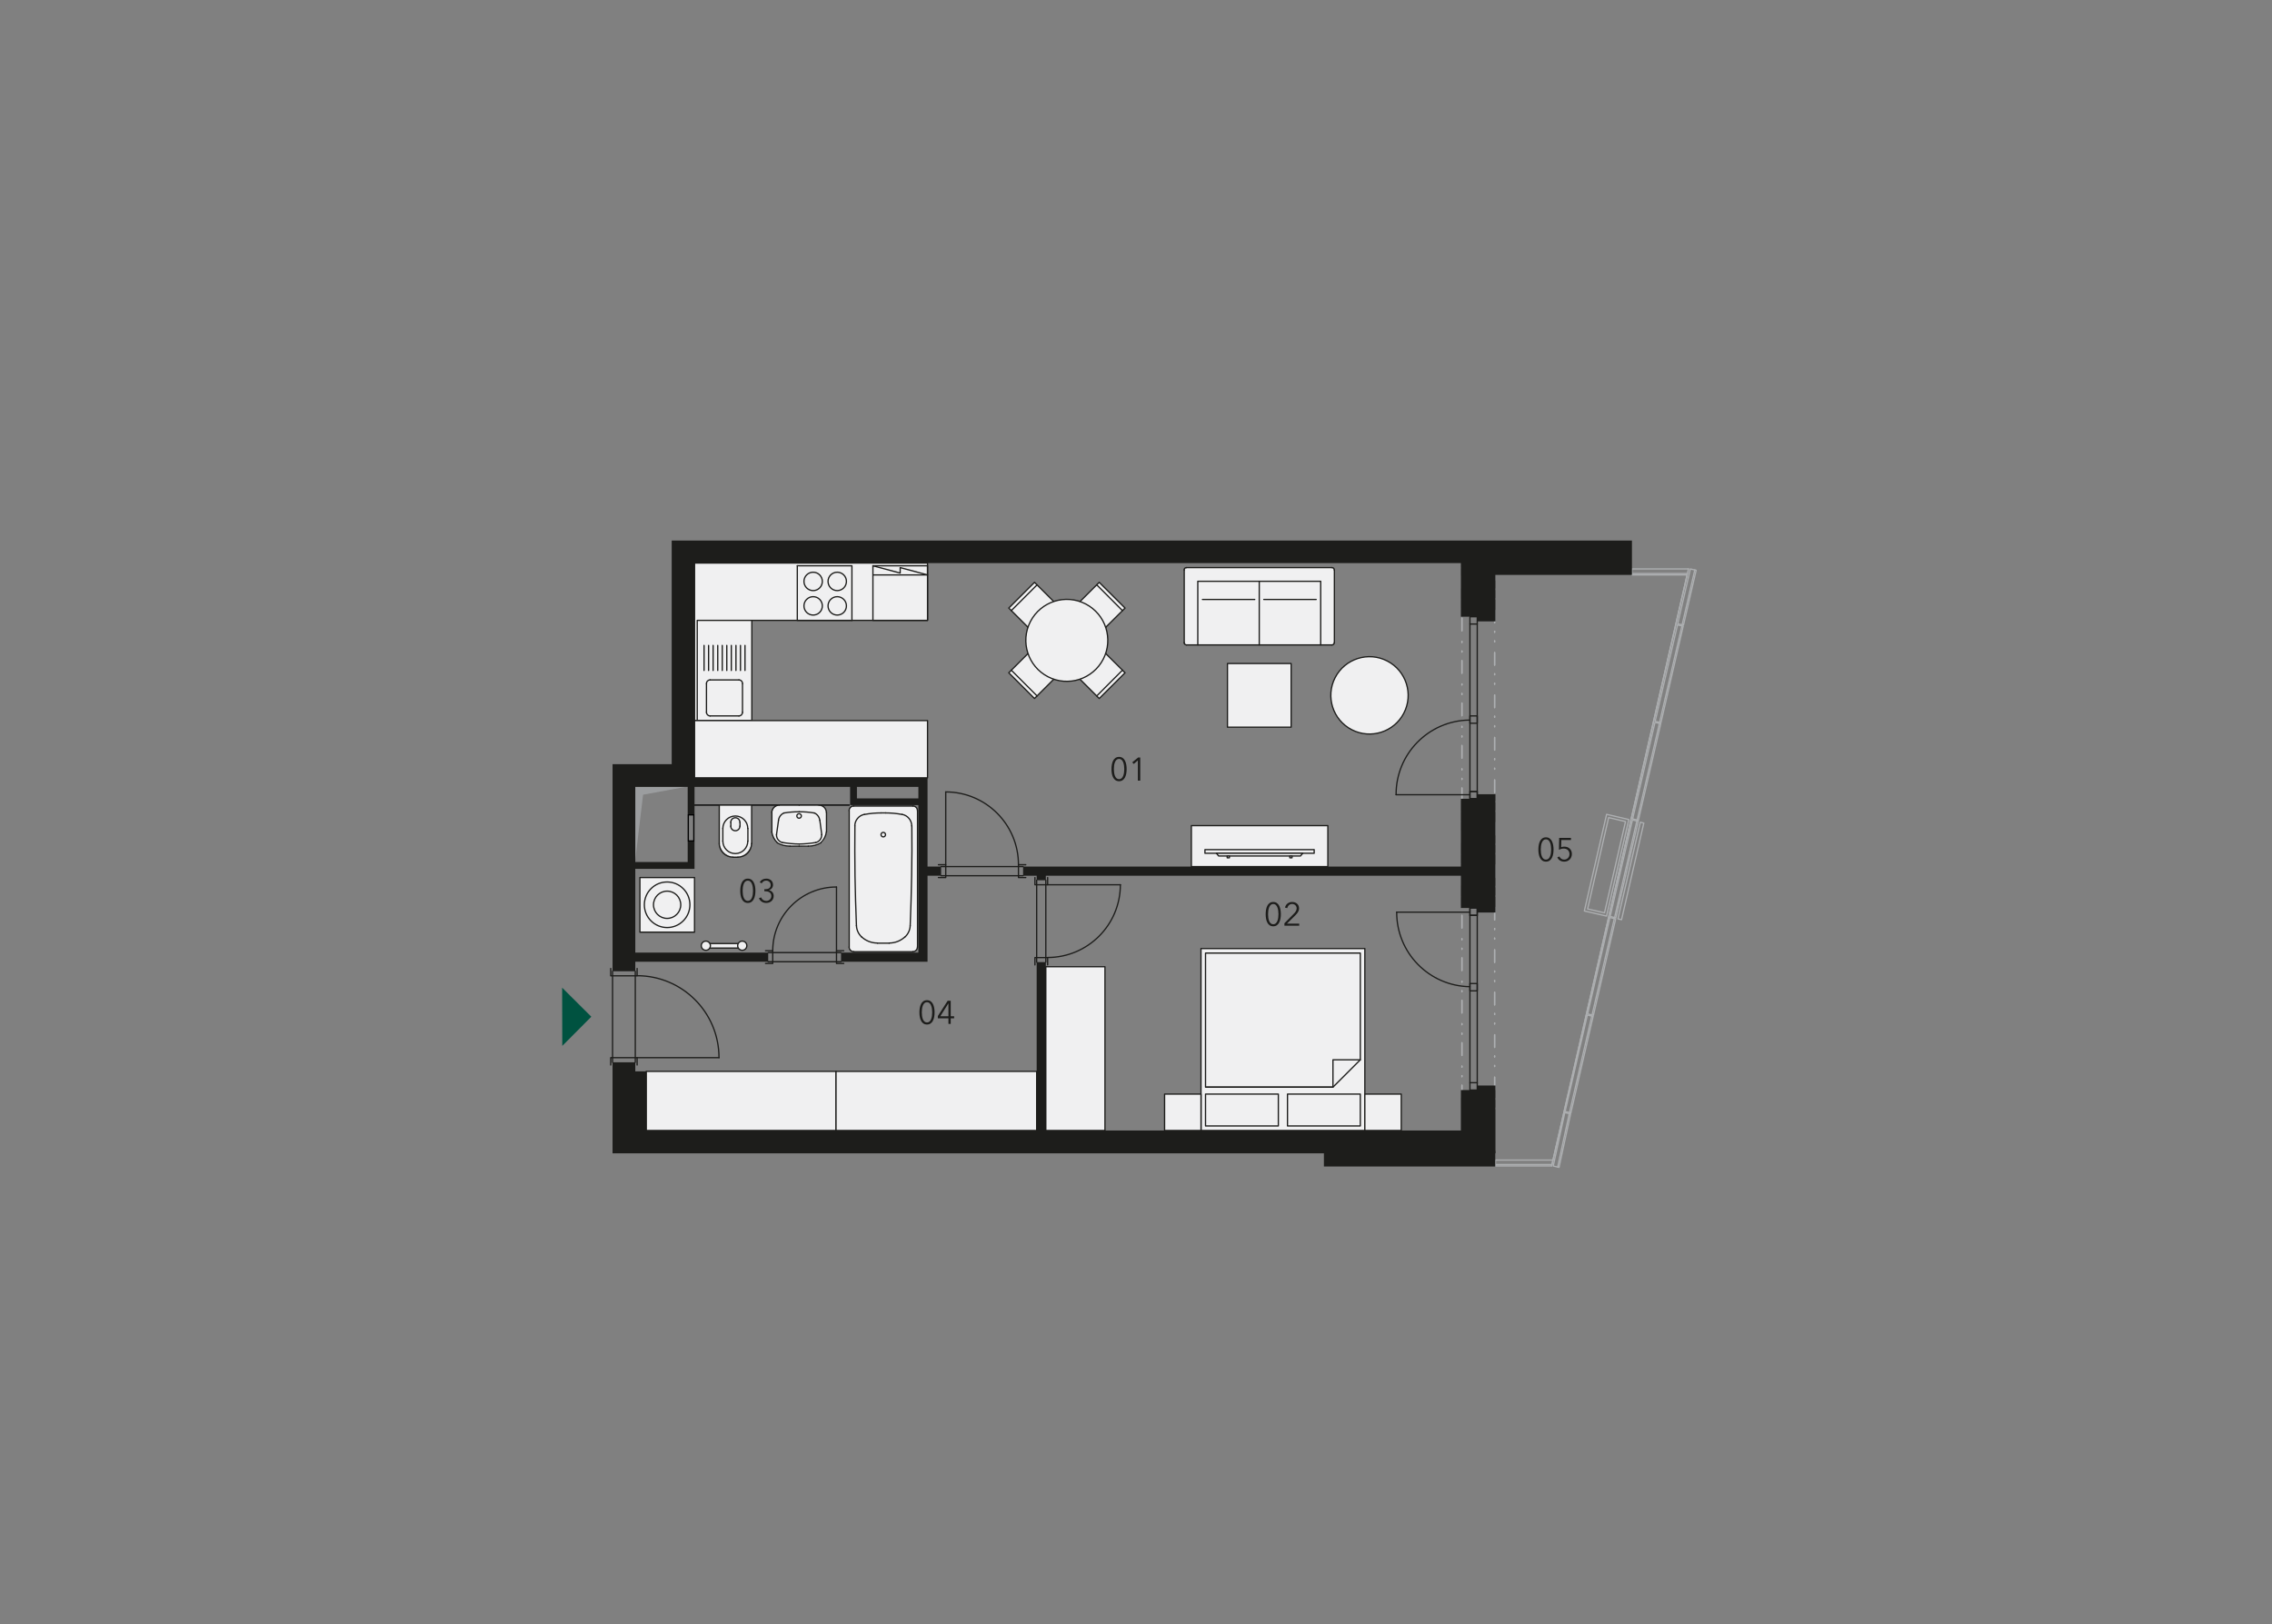 <?xml version="1.0" encoding="utf-8"?>
<!-- Generator: Adobe Illustrator 21.0.0, SVG Export Plug-In . SVG Version: 6.00 Build 0)  -->
<!DOCTYPE svg PUBLIC "-//W3C//DTD SVG 1.1//EN" "http://www.w3.org/Graphics/SVG/1.1/DTD/svg11.dtd">
<svg version="1.1" id="I.03.05" xmlns="http://www.w3.org/2000/svg" xmlns:xlink="http://www.w3.org/1999/xlink" x="0px" y="0px"
	 width="1070px" height="765px" viewBox="0 0 1070 765" style="enable-background:new 0 0 1070 765;" xml:space="preserve">
<rect x="0" y="0" width="1070" height="765" fill="#808080" stroke="none"/>
<path style="fill:#9B9D9F;" d="M299.19,370.604l3.674,3.674l-3.674,30.62V370.604z M322.779,370.604H299.19l3.674,3.674L322.779,370.604z"/>
<g>
	<path d="M326.465,384.059v11.701h-2.019v-11.701H326.465 M327.066,383.458h-3.221v12.903h3.221V383.458L327.066,383.458z"/>
</g>
<polyline style="fill:none;stroke:#ADAFB1;stroke-width:0.601;stroke-linecap:round;stroke-linejoin:round;stroke-miterlimit:10;" points="796.08,267.946 790.114,293.803 792.836,294.393 798.802,268.581 796.08,267.946 "/>
<line style="fill:none;stroke:#ADAFB1;stroke-width:0.601;stroke-linecap:round;stroke-linejoin:round;stroke-miterlimit:10;" x1="798.167" y1="268.4" x2="792.201" y2="294.257"/>
<polyline style="fill:none;stroke:#ADAFB1;stroke-width:0.601;stroke-linecap:round;stroke-linejoin:round;stroke-miterlimit:10;" points="790.024,294.302 779.499,339.711 782.221,340.346 792.7,294.892 790.024,294.302 "/>
<line style="fill:none;stroke:#ADAFB1;stroke-width:0.601;stroke-linecap:round;stroke-linejoin:round;stroke-miterlimit:10;" x1="792.111" y1="294.756" x2="781.586" y2="340.21"/>
<polyline style="fill:none;stroke:#ADAFB1;stroke-width:0.601;stroke-linecap:round;stroke-linejoin:round;stroke-miterlimit:10;" points="779.409,340.21 768.884,385.664 771.606,386.299 782.13,340.845 779.409,340.21 "/>
<line style="fill:none;stroke:#ADAFB1;stroke-width:0.601;stroke-linecap:round;stroke-linejoin:round;stroke-miterlimit:10;" x1="781.495" y1="340.709" x2="771.017" y2="386.163"/>
<polyline style="fill:none;stroke:#ADAFB1;stroke-width:0.601;stroke-linecap:round;stroke-linejoin:round;stroke-miterlimit:10;" points="758.179,432.117 747.699,477.526 750.421,478.161 760.9,432.752 758.179,432.117 "/>
<line style="fill:none;stroke:#ADAFB1;stroke-width:0.601;stroke-linecap:round;stroke-linejoin:round;stroke-miterlimit:10;" x1="760.265" y1="432.57" x2="749.786" y2="478.025"/>
<polyline style="fill:none;stroke:#ADAFB1;stroke-width:0.601;stroke-linecap:round;stroke-linejoin:round;stroke-miterlimit:10;" points="747.564,478.025 737.084,523.479 739.806,524.114 750.285,478.66 747.564,478.025 "/>
<line style="fill:none;stroke:#ADAFB1;stroke-width:0.601;stroke-linecap:round;stroke-linejoin:round;stroke-miterlimit:10;" x1="749.65" y1="478.524" x2="739.171" y2="523.978"/>
<polyline style="fill:none;stroke:#ADAFB1;stroke-width:0.601;stroke-linecap:round;stroke-linejoin:round;stroke-miterlimit:10;" points="736.948,523.978 731.5,549.144 734.222,549.779 739.67,524.613 736.948,523.978 "/>
<line style="fill:none;stroke:#ADAFB1;stroke-width:0.601;stroke-linecap:round;stroke-linejoin:round;stroke-miterlimit:10;" x1="739.035" y1="524.477" x2="733.587" y2="549.643"/>
<polyline style="fill:none;stroke:#ADAFB1;stroke-width:0.601;stroke-linecap:round;stroke-linejoin:round;stroke-miterlimit:10;" points="768.794,386.163 758.315,431.618 760.991,432.253 771.515,386.798 768.794,386.163 "/>
<line style="fill:none;stroke:#ADAFB1;stroke-width:0.601;stroke-linecap:round;stroke-linejoin:round;stroke-miterlimit:10;" x1="770.88" y1="386.662" x2="760.401" y2="432.071"/>
<polyline style="fill:none;stroke:#ADAFB1;stroke-width:0.601;stroke-linecap:round;stroke-linejoin:round;stroke-miterlimit:10;" points="794.696,270.123 768.567,270.123 768.567,267.946 795.195,267.946 "/>
<polyline style="fill:none;stroke:#ADAFB1;stroke-width:0.601;stroke-linecap:round;stroke-linejoin:round;stroke-miterlimit:10;" points="768.567,270.123 768.567,270.758 794.56,270.758 "/>
<polyline style="fill:none;stroke:#ADAFB1;stroke-width:0.601;stroke-linecap:round;stroke-linejoin:round;stroke-miterlimit:10;" points="730.887,548.465 704.286,548.465 704.286,546.333 731.376,546.333 "/>
<polyline style="fill:none;stroke:#ADAFB1;stroke-width:0.601;stroke-linecap:round;stroke-linejoin:round;stroke-miterlimit:10;" points="704.286,548.465 704.286,549.101 730.771,549.101 "/>
<line style="fill:none;stroke:#ADAFB1;stroke-width:0.601;stroke-linecap:round;stroke-linejoin:round;stroke-miterlimit:10;" x1="795.195" y1="267.946" x2="730.771" y2="548.971"/>
<g>
	<path style="fill:#ADAFB1;" d="M704.196,267.094h-6c-0.166,0-0.3,0.135-0.3,0.3c0,0.166,0.135,0.3,0.3,0.3h5.399v5.594
		c0,0.166,0.135,0.3,0.3,0.3s0.3-0.135,0.3-0.3V267.094L704.196,267.094z M693.196,267.094h-0.5c-0.166,0-0.3,0.135-0.3,0.3
		c0,0.166,0.135,0.3,0.3,0.3h0.5c0.166,0,0.3-0.134,0.3-0.3C693.496,267.228,693.362,267.094,693.196,267.094L693.196,267.094z
		 M688.696,267.094h-0.5c-0.002,0-0.004,0-0.006,0v0.601c0.002,0,0.004,0,0.006,0h0.5c0.166,0,0.3-0.134,0.3-0.3
		C688.996,267.228,688.862,267.094,688.696,267.094L688.696,267.094z M688.49,270.787c-0.166,0-0.3,0.135-0.3,0.3v6
		c0,0.166,0.135,0.3,0.3,0.3s0.3-0.135,0.3-0.3v-6C688.791,270.922,688.656,270.787,688.49,270.787L688.49,270.787z M688.49,281.787
		c-0.166,0-0.3,0.135-0.3,0.3v0.5c0,0.166,0.135,0.3,0.3,0.3s0.3-0.135,0.3-0.3v-0.5
		C688.791,281.922,688.656,281.787,688.49,281.787L688.49,281.787z M688.49,286.287c-0.166,0-0.3,0.135-0.3,0.3v0.5
		c0,0.166,0.135,0.3,0.3,0.3s0.3-0.135,0.3-0.3v-0.5C688.791,286.422,688.656,286.287,688.49,286.287L688.49,286.287z
		 M688.49,290.787c-0.166,0-0.3,0.135-0.3,0.3v6c0,0.166,0.135,0.3,0.3,0.3s0.3-0.135,0.3-0.3v-6
		C688.791,290.922,688.656,290.787,688.49,290.787L688.49,290.787z M688.49,301.787c-0.166,0-0.3,0.135-0.3,0.3v0.5
		c0,0.166,0.135,0.3,0.3,0.3s0.3-0.135,0.3-0.3v-0.5C688.791,301.922,688.656,301.787,688.49,301.787L688.49,301.787z
		 M688.49,306.287c-0.166,0-0.3,0.135-0.3,0.3v0.5c0,0.166,0.135,0.3,0.3,0.3s0.3-0.135,0.3-0.3v-0.5
		C688.791,306.422,688.656,306.287,688.49,306.287L688.49,306.287z M688.49,310.787c-0.166,0-0.3,0.135-0.3,0.3v6
		c0,0.166,0.135,0.3,0.3,0.3s0.3-0.135,0.3-0.3v-6C688.791,310.922,688.656,310.787,688.49,310.787L688.49,310.787z M688.49,321.787
		c-0.166,0-0.3,0.135-0.3,0.3v0.5c0,0.166,0.135,0.3,0.3,0.3s0.3-0.135,0.3-0.3v-0.5
		C688.791,321.922,688.656,321.787,688.49,321.787L688.49,321.787z M688.49,326.287c-0.166,0-0.3,0.135-0.3,0.3v0.5
		c0,0.166,0.135,0.3,0.3,0.3s0.3-0.135,0.3-0.3v-0.5C688.791,326.422,688.656,326.287,688.49,326.287L688.49,326.287z
		 M688.49,330.787c-0.166,0-0.3,0.135-0.3,0.3v6c0,0.166,0.135,0.3,0.3,0.3s0.3-0.135,0.3-0.3v-6
		C688.791,330.922,688.656,330.787,688.49,330.787L688.49,330.787z M688.49,341.787c-0.166,0-0.3,0.135-0.3,0.3v0.5
		c0,0.166,0.135,0.3,0.3,0.3s0.3-0.135,0.3-0.3v-0.5C688.791,341.922,688.656,341.787,688.49,341.787L688.49,341.787z
		 M688.49,346.287c-0.166,0-0.3,0.135-0.3,0.3v0.5c0,0.166,0.135,0.3,0.3,0.3s0.3-0.135,0.3-0.3v-0.5
		C688.791,346.422,688.656,346.287,688.49,346.287L688.49,346.287z M688.49,350.787c-0.166,0-0.3,0.135-0.3,0.3v6
		c0,0.166,0.135,0.3,0.3,0.3s0.3-0.135,0.3-0.3v-6C688.791,350.922,688.656,350.787,688.49,350.787L688.49,350.787z M688.49,361.787
		c-0.166,0-0.3,0.135-0.3,0.3v0.5c0,0.166,0.135,0.3,0.3,0.3s0.3-0.135,0.3-0.3v-0.5
		C688.791,361.922,688.656,361.787,688.49,361.787L688.49,361.787z M688.49,366.287c-0.166,0-0.3,0.135-0.3,0.3v0.5
		c0,0.166,0.135,0.3,0.3,0.3s0.3-0.135,0.3-0.3v-0.5C688.791,366.422,688.656,366.287,688.49,366.287L688.49,366.287z
		 M688.49,370.787c-0.166,0-0.3,0.135-0.3,0.3v6c0,0.166,0.135,0.3,0.3,0.3s0.3-0.135,0.3-0.3v-6
		C688.791,370.922,688.656,370.787,688.49,370.787L688.49,370.787z M688.49,381.787c-0.166,0-0.3,0.135-0.3,0.3v0.5
		c0,0.166,0.135,0.3,0.3,0.3s0.3-0.135,0.3-0.3v-0.5C688.791,381.922,688.656,381.787,688.49,381.787L688.49,381.787z
		 M688.49,386.287c-0.166,0-0.3,0.135-0.3,0.3v0.5c0,0.166,0.135,0.3,0.3,0.3s0.3-0.135,0.3-0.3v-0.5
		C688.791,386.422,688.656,386.287,688.49,386.287L688.49,386.287z M688.49,390.787c-0.166,0-0.3,0.135-0.3,0.3v6
		c0,0.166,0.135,0.3,0.3,0.3s0.3-0.135,0.3-0.3v-6C688.791,390.922,688.656,390.787,688.49,390.787L688.49,390.787z M688.49,401.787
		c-0.166,0-0.3,0.135-0.3,0.3v0.5c0,0.166,0.135,0.3,0.3,0.3s0.3-0.135,0.3-0.3v-0.5
		C688.791,401.922,688.656,401.787,688.49,401.787L688.49,401.787z M688.49,406.287c-0.166,0-0.3,0.135-0.3,0.3v0.5
		c0,0.166,0.135,0.3,0.3,0.3s0.3-0.135,0.3-0.3v-0.5C688.791,406.422,688.656,406.287,688.49,406.287L688.49,406.287z
		 M688.49,410.787c-0.166,0-0.3,0.135-0.3,0.3v6c0,0.166,0.135,0.3,0.3,0.3s0.3-0.135,0.3-0.3v-6
		C688.791,410.922,688.656,410.787,688.49,410.787L688.49,410.787z M688.49,421.787c-0.166,0-0.3,0.135-0.3,0.3v0.5
		c0,0.166,0.135,0.3,0.3,0.3s0.3-0.135,0.3-0.3v-0.5C688.791,421.922,688.656,421.787,688.49,421.787L688.49,421.787z
		 M688.49,426.287c-0.166,0-0.3,0.135-0.3,0.3v0.5c0,0.166,0.135,0.3,0.3,0.3s0.3-0.135,0.3-0.3v-0.5
		C688.791,426.422,688.656,426.287,688.49,426.287L688.49,426.287z M688.49,430.787c-0.166,0-0.3,0.135-0.3,0.3v6
		c0,0.166,0.135,0.3,0.3,0.3s0.3-0.135,0.3-0.3v-6C688.791,430.922,688.656,430.787,688.49,430.787L688.49,430.787z M688.49,441.787
		c-0.166,0-0.3,0.135-0.3,0.3v0.5c0,0.166,0.135,0.3,0.3,0.3s0.3-0.135,0.3-0.3v-0.5
		C688.791,441.922,688.656,441.787,688.49,441.787L688.49,441.787z M688.49,446.287c-0.166,0-0.3,0.135-0.3,0.3v0.5
		c0,0.166,0.135,0.3,0.3,0.3s0.3-0.135,0.3-0.3v-0.5C688.791,446.422,688.656,446.287,688.49,446.287L688.49,446.287z
		 M688.49,450.787c-0.166,0-0.3,0.135-0.3,0.3v6c0,0.166,0.135,0.3,0.3,0.3s0.3-0.135,0.3-0.3v-6
		C688.791,450.922,688.656,450.787,688.49,450.787L688.49,450.787z M688.49,461.787c-0.166,0-0.3,0.135-0.3,0.3v0.5
		c0,0.166,0.135,0.3,0.3,0.3s0.3-0.135,0.3-0.3v-0.5C688.791,461.922,688.656,461.787,688.49,461.787L688.49,461.787z
		 M688.49,466.287c-0.166,0-0.3,0.135-0.3,0.3v0.5c0,0.166,0.135,0.3,0.3,0.3s0.3-0.135,0.3-0.3v-0.5
		C688.791,466.422,688.656,466.287,688.49,466.287L688.49,466.287z M688.49,470.787c-0.166,0-0.3,0.135-0.3,0.3v6
		c0,0.166,0.135,0.3,0.3,0.3s0.3-0.135,0.3-0.3v-6C688.791,470.922,688.656,470.787,688.49,470.787L688.49,470.787z M688.49,481.787
		c-0.166,0-0.3,0.135-0.3,0.3v0.5c0,0.166,0.135,0.3,0.3,0.3s0.3-0.135,0.3-0.3v-0.5
		C688.791,481.922,688.656,481.787,688.49,481.787L688.49,481.787z M688.49,486.287c-0.166,0-0.3,0.135-0.3,0.3v0.5
		c0,0.166,0.135,0.3,0.3,0.3s0.3-0.135,0.3-0.3v-0.5C688.791,486.422,688.656,486.287,688.49,486.287L688.49,486.287z
		 M688.49,490.787c-0.166,0-0.3,0.135-0.3,0.3v6c0,0.166,0.135,0.3,0.3,0.3s0.3-0.135,0.3-0.3v-6
		C688.791,490.922,688.656,490.787,688.49,490.787L688.49,490.787z M688.49,501.787c-0.166,0-0.3,0.135-0.3,0.3v0.5
		c0,0.166,0.135,0.3,0.3,0.3s0.3-0.135,0.3-0.3v-0.5C688.791,501.922,688.656,501.787,688.49,501.787L688.49,501.787z
		 M688.49,506.287c-0.166,0-0.3,0.135-0.3,0.3v0.5c0,0.166,0.135,0.3,0.3,0.3s0.3-0.135,0.3-0.3v-0.5
		C688.791,506.422,688.656,506.287,688.49,506.287L688.49,506.287z M688.49,510.787c-0.166,0-0.3,0.135-0.3,0.3v6
		c0,0.166,0.135,0.3,0.3,0.3s0.3-0.135,0.3-0.3v-6C688.791,510.922,688.656,510.787,688.49,510.787L688.49,510.787z M688.49,521.787
		c-0.166,0-0.3,0.135-0.3,0.3v0.5c0,0.166,0.135,0.3,0.3,0.3s0.3-0.135,0.3-0.3v-0.5
		C688.791,521.922,688.656,521.787,688.49,521.787L688.49,521.787z M691.092,523.585h-0.5c-0.166,0-0.3,0.135-0.3,0.3
		s0.135,0.3,0.3,0.3h0.5c0.166,0,0.3-0.135,0.3-0.3S691.258,523.585,691.092,523.585L691.092,523.585z M701.092,523.585h-6
		c-0.166,0-0.3,0.135-0.3,0.3s0.135,0.3,0.3,0.3h6c0.166,0,0.3-0.135,0.3-0.3S701.258,523.585,701.092,523.585L701.092,523.585z
		 M703.895,521.488c-0.166,0-0.3,0.135-0.3,0.3v0.5c0,0.166,0.135,0.3,0.3,0.3s0.3-0.135,0.3-0.3v-0.5
		C704.196,521.623,704.061,521.488,703.895,521.488L703.895,521.488z M703.895,516.988c-0.166,0-0.3,0.135-0.3,0.3v0.5
		c0,0.166,0.135,0.3,0.3,0.3s0.3-0.135,0.3-0.3v-0.5C704.196,517.123,704.061,516.988,703.895,516.988L703.895,516.988z
		 M703.895,506.988c-0.166,0-0.3,0.135-0.3,0.3v6c0,0.166,0.135,0.3,0.3,0.3s0.3-0.135,0.3-0.3v-6
		C704.196,507.123,704.061,506.988,703.895,506.988L703.895,506.988z M703.895,501.488c-0.166,0-0.3,0.135-0.3,0.3v0.5
		c0,0.166,0.135,0.3,0.3,0.3s0.3-0.135,0.3-0.3v-0.5C704.196,501.623,704.061,501.488,703.895,501.488L703.895,501.488z
		 M703.895,496.988c-0.166,0-0.3,0.135-0.3,0.3v0.5c0,0.166,0.135,0.3,0.3,0.3s0.3-0.135,0.3-0.3v-0.5
		C704.196,497.123,704.061,496.988,703.895,496.988L703.895,496.988z M703.895,486.988c-0.166,0-0.3,0.135-0.3,0.3v6
		c0,0.166,0.135,0.3,0.3,0.3s0.3-0.135,0.3-0.3v-6C704.196,487.123,704.061,486.988,703.895,486.988L703.895,486.988z
		 M703.895,481.488c-0.166,0-0.3,0.135-0.3,0.3v0.5c0,0.166,0.135,0.3,0.3,0.3s0.3-0.135,0.3-0.3v-0.5
		C704.196,481.623,704.061,481.488,703.895,481.488L703.895,481.488z M703.895,476.988c-0.166,0-0.3,0.135-0.3,0.3v0.5
		c0,0.166,0.135,0.3,0.3,0.3s0.3-0.135,0.3-0.3v-0.5C704.196,477.123,704.061,476.988,703.895,476.988L703.895,476.988z
		 M703.895,466.988c-0.166,0-0.3,0.135-0.3,0.3v6c0,0.166,0.135,0.3,0.3,0.3s0.3-0.135,0.3-0.3v-6
		C704.196,467.123,704.061,466.988,703.895,466.988L703.895,466.988z M703.895,461.488c-0.166,0-0.3,0.135-0.3,0.3v0.5
		c0,0.166,0.135,0.3,0.3,0.3s0.3-0.135,0.3-0.3v-0.5C704.196,461.623,704.061,461.488,703.895,461.488L703.895,461.488z
		 M703.895,456.988c-0.166,0-0.3,0.135-0.3,0.3v0.5c0,0.166,0.135,0.3,0.3,0.3s0.3-0.135,0.3-0.3v-0.5
		C704.196,457.123,704.061,456.988,703.895,456.988L703.895,456.988z M703.895,446.988c-0.166,0-0.3,0.135-0.3,0.3v6
		c0,0.166,0.135,0.3,0.3,0.3s0.3-0.135,0.3-0.3v-6C704.196,447.123,704.061,446.988,703.895,446.988L703.895,446.988z
		 M703.895,441.488c-0.166,0-0.3,0.135-0.3,0.3v0.5c0,0.166,0.135,0.3,0.3,0.3s0.3-0.135,0.3-0.3v-0.5
		C704.196,441.623,704.061,441.488,703.895,441.488L703.895,441.488z M703.895,436.988c-0.166,0-0.3,0.135-0.3,0.3v0.5
		c0,0.166,0.135,0.3,0.3,0.3s0.3-0.135,0.3-0.3v-0.5C704.196,437.123,704.061,436.988,703.895,436.988L703.895,436.988z
		 M703.895,426.988c-0.166,0-0.3,0.135-0.3,0.3v6c0,0.166,0.135,0.3,0.3,0.3s0.3-0.135,0.3-0.3v-6
		C704.196,427.123,704.061,426.988,703.895,426.988L703.895,426.988z M703.895,421.488c-0.166,0-0.3,0.135-0.3,0.3v0.5
		c0,0.166,0.135,0.3,0.3,0.3s0.3-0.135,0.3-0.3v-0.5C704.196,421.623,704.061,421.488,703.895,421.488L703.895,421.488z
		 M703.895,416.988c-0.166,0-0.3,0.135-0.3,0.3v0.5c0,0.166,0.135,0.3,0.3,0.3s0.3-0.135,0.3-0.3v-0.5
		C704.196,417.123,704.061,416.988,703.895,416.988L703.895,416.988z M703.895,406.988c-0.166,0-0.3,0.135-0.3,0.3v6
		c0,0.166,0.135,0.3,0.3,0.3s0.3-0.135,0.3-0.3v-6C704.196,407.123,704.061,406.988,703.895,406.988L703.895,406.988z
		 M703.895,401.488c-0.166,0-0.3,0.135-0.3,0.3v0.5c0,0.166,0.135,0.3,0.3,0.3s0.3-0.135,0.3-0.3v-0.5
		C704.196,401.623,704.061,401.488,703.895,401.488L703.895,401.488z M703.895,396.988c-0.166,0-0.3,0.135-0.3,0.3v0.5
		c0,0.166,0.135,0.3,0.3,0.3s0.3-0.135,0.3-0.3v-0.5C704.196,397.123,704.061,396.988,703.895,396.988L703.895,396.988z
		 M703.895,386.988c-0.166,0-0.3,0.135-0.3,0.3v6c0,0.166,0.135,0.3,0.3,0.3s0.3-0.135,0.3-0.3v-6
		C704.196,387.123,704.061,386.988,703.895,386.988L703.895,386.988z M703.895,381.488c-0.166,0-0.3,0.135-0.3,0.3v0.5
		c0,0.166,0.135,0.3,0.3,0.3s0.3-0.135,0.3-0.3v-0.5C704.196,381.623,704.061,381.488,703.895,381.488L703.895,381.488z
		 M703.895,376.988c-0.166,0-0.3,0.135-0.3,0.3v0.5c0,0.166,0.135,0.3,0.3,0.3s0.3-0.135,0.3-0.3v-0.5
		C704.196,377.123,704.061,376.988,703.895,376.988L703.895,376.988z M703.895,366.988c-0.166,0-0.3,0.135-0.3,0.3v6
		c0,0.166,0.135,0.3,0.3,0.3s0.3-0.135,0.3-0.3v-6C704.196,367.123,704.061,366.988,703.895,366.988L703.895,366.988z
		 M703.895,361.488c-0.166,0-0.3,0.135-0.3,0.3v0.5c0,0.166,0.135,0.3,0.3,0.3s0.3-0.135,0.3-0.3v-0.5
		C704.196,361.623,704.061,361.488,703.895,361.488L703.895,361.488z M703.895,356.988c-0.166,0-0.3,0.135-0.3,0.3v0.5
		c0,0.166,0.135,0.3,0.3,0.3s0.3-0.135,0.3-0.3v-0.5C704.196,357.123,704.061,356.988,703.895,356.988L703.895,356.988z
		 M703.895,346.988c-0.166,0-0.3,0.135-0.3,0.3v6c0,0.166,0.135,0.3,0.3,0.3s0.3-0.135,0.3-0.3v-6
		C704.196,347.123,704.061,346.988,703.895,346.988L703.895,346.988z M703.895,341.488c-0.166,0-0.3,0.135-0.3,0.3v0.5
		c0,0.166,0.135,0.3,0.3,0.3s0.3-0.135,0.3-0.3v-0.5C704.196,341.623,704.061,341.488,703.895,341.488L703.895,341.488z
		 M703.895,336.988c-0.166,0-0.3,0.135-0.3,0.3v0.5c0,0.166,0.135,0.3,0.3,0.3s0.3-0.135,0.3-0.3v-0.5
		C704.196,337.123,704.061,336.988,703.895,336.988L703.895,336.988z M703.895,326.988c-0.166,0-0.3,0.135-0.3,0.3v6
		c0,0.166,0.135,0.3,0.3,0.3s0.3-0.135,0.3-0.3v-6C704.196,327.123,704.061,326.988,703.895,326.988L703.895,326.988z
		 M703.895,321.488c-0.166,0-0.3,0.135-0.3,0.3v0.5c0,0.166,0.135,0.3,0.3,0.3s0.3-0.135,0.3-0.3v-0.5
		C704.196,321.623,704.061,321.488,703.895,321.488L703.895,321.488z M703.895,316.988c-0.166,0-0.3,0.135-0.3,0.3v0.5
		c0,0.166,0.135,0.3,0.3,0.3s0.3-0.135,0.3-0.3v-0.5C704.196,317.123,704.061,316.988,703.895,316.988L703.895,316.988z
		 M703.895,306.988c-0.166,0-0.3,0.135-0.3,0.3v6c0,0.166,0.135,0.3,0.3,0.3s0.3-0.135,0.3-0.3v-6
		C704.196,307.123,704.061,306.988,703.895,306.988L703.895,306.988z M703.895,301.488c-0.166,0-0.3,0.135-0.3,0.3v0.5
		c0,0.166,0.135,0.3,0.3,0.3s0.3-0.135,0.3-0.3v-0.5C704.196,301.623,704.061,301.488,703.895,301.488L703.895,301.488z
		 M703.895,296.988c-0.166,0-0.3,0.135-0.3,0.3v0.5c0,0.166,0.135,0.3,0.3,0.3s0.3-0.135,0.3-0.3v-0.5
		C704.196,297.123,704.061,296.988,703.895,296.988L703.895,296.988z M703.895,286.988c-0.166,0-0.3,0.135-0.3,0.3v6
		c0,0.166,0.135,0.3,0.3,0.3s0.3-0.135,0.3-0.3v-6C704.196,287.123,704.061,286.988,703.895,286.988L703.895,286.988z
		 M703.895,281.488c-0.166,0-0.3,0.135-0.3,0.3v0.5c0,0.166,0.135,0.3,0.3,0.3s0.3-0.135,0.3-0.3v-0.5
		C704.196,281.623,704.061,281.488,703.895,281.488L703.895,281.488z M703.895,276.988c-0.166,0-0.3,0.135-0.3,0.3v0.5
		c0,0.166,0.135,0.3,0.3,0.3s0.3-0.135,0.3-0.3v-0.5C704.196,277.123,704.061,276.988,703.895,276.988L703.895,276.988z"/>
</g>
<g>
	<path style="fill:#ADAFB1;" d="M704.196,267.094h-6c-0.166,0-0.3,0.135-0.3,0.3c0,0.166,0.135,0.3,0.3,0.3h5.399v5.594
		c0,0.166,0.135,0.3,0.3,0.3s0.3-0.135,0.3-0.3V267.094L704.196,267.094z M693.196,267.094h-0.5c-0.166,0-0.3,0.135-0.3,0.3
		c0,0.166,0.135,0.3,0.3,0.3h0.5c0.166,0,0.3-0.134,0.3-0.3C693.496,267.228,693.362,267.094,693.196,267.094L693.196,267.094z
		 M688.696,267.094h-0.5c-0.002,0-0.004,0-0.006,0v0.601c0.002,0,0.004,0,0.006,0h0.5c0.166,0,0.3-0.134,0.3-0.3
		C688.996,267.228,688.862,267.094,688.696,267.094L688.696,267.094z M688.49,270.787c-0.166,0-0.3,0.135-0.3,0.3v6
		c0,0.166,0.135,0.3,0.3,0.3s0.3-0.135,0.3-0.3v-6C688.791,270.922,688.656,270.787,688.49,270.787L688.49,270.787z M688.49,281.787
		c-0.166,0-0.3,0.135-0.3,0.3v0.5c0,0.166,0.135,0.3,0.3,0.3s0.3-0.135,0.3-0.3v-0.5
		C688.791,281.922,688.656,281.787,688.49,281.787L688.49,281.787z M688.49,286.287c-0.166,0-0.3,0.135-0.3,0.3v0.5
		c0,0.166,0.135,0.3,0.3,0.3s0.3-0.135,0.3-0.3v-0.5C688.791,286.422,688.656,286.287,688.49,286.287L688.49,286.287z
		 M688.49,290.787c-0.166,0-0.3,0.135-0.3,0.3v6c0,0.166,0.135,0.3,0.3,0.3s0.3-0.135,0.3-0.3v-6
		C688.791,290.922,688.656,290.787,688.49,290.787L688.49,290.787z M688.49,301.787c-0.166,0-0.3,0.135-0.3,0.3v0.5
		c0,0.166,0.135,0.3,0.3,0.3s0.3-0.135,0.3-0.3v-0.5C688.791,301.922,688.656,301.787,688.49,301.787L688.49,301.787z
		 M688.49,306.287c-0.166,0-0.3,0.135-0.3,0.3v0.5c0,0.166,0.135,0.3,0.3,0.3s0.3-0.135,0.3-0.3v-0.5
		C688.791,306.422,688.656,306.287,688.49,306.287L688.49,306.287z M688.49,310.787c-0.166,0-0.3,0.135-0.3,0.3v6
		c0,0.166,0.135,0.3,0.3,0.3s0.3-0.135,0.3-0.3v-6C688.791,310.922,688.656,310.787,688.49,310.787L688.49,310.787z M688.49,321.787
		c-0.166,0-0.3,0.135-0.3,0.3v0.5c0,0.166,0.135,0.3,0.3,0.3s0.3-0.135,0.3-0.3v-0.5
		C688.791,321.922,688.656,321.787,688.49,321.787L688.49,321.787z M688.49,326.287c-0.166,0-0.3,0.135-0.3,0.3v0.5
		c0,0.166,0.135,0.3,0.3,0.3s0.3-0.135,0.3-0.3v-0.5C688.791,326.422,688.656,326.287,688.49,326.287L688.49,326.287z
		 M688.49,330.787c-0.166,0-0.3,0.135-0.3,0.3v6c0,0.166,0.135,0.3,0.3,0.3s0.3-0.135,0.3-0.3v-6
		C688.791,330.922,688.656,330.787,688.49,330.787L688.49,330.787z M688.49,341.787c-0.166,0-0.3,0.135-0.3,0.3v0.5
		c0,0.166,0.135,0.3,0.3,0.3s0.3-0.135,0.3-0.3v-0.5C688.791,341.922,688.656,341.787,688.49,341.787L688.49,341.787z
		 M688.49,346.287c-0.166,0-0.3,0.135-0.3,0.3v0.5c0,0.166,0.135,0.3,0.3,0.3s0.3-0.135,0.3-0.3v-0.5
		C688.791,346.422,688.656,346.287,688.49,346.287L688.49,346.287z M688.49,350.787c-0.166,0-0.3,0.135-0.3,0.3v6
		c0,0.166,0.135,0.3,0.3,0.3s0.3-0.135,0.3-0.3v-6C688.791,350.922,688.656,350.787,688.49,350.787L688.49,350.787z M688.49,361.787
		c-0.166,0-0.3,0.135-0.3,0.3v0.5c0,0.166,0.135,0.3,0.3,0.3s0.3-0.135,0.3-0.3v-0.5
		C688.791,361.922,688.656,361.787,688.49,361.787L688.49,361.787z M688.49,366.287c-0.166,0-0.3,0.135-0.3,0.3v0.5
		c0,0.166,0.135,0.3,0.3,0.3s0.3-0.135,0.3-0.3v-0.5C688.791,366.422,688.656,366.287,688.49,366.287L688.49,366.287z
		 M688.49,370.787c-0.166,0-0.3,0.135-0.3,0.3v6c0,0.166,0.135,0.3,0.3,0.3s0.3-0.135,0.3-0.3v-6
		C688.791,370.922,688.656,370.787,688.49,370.787L688.49,370.787z M688.49,381.787c-0.166,0-0.3,0.135-0.3,0.3v0.5
		c0,0.166,0.135,0.3,0.3,0.3s0.3-0.135,0.3-0.3v-0.5C688.791,381.922,688.656,381.787,688.49,381.787L688.49,381.787z
		 M688.49,386.287c-0.166,0-0.3,0.135-0.3,0.3v0.5c0,0.166,0.135,0.3,0.3,0.3s0.3-0.135,0.3-0.3v-0.5
		C688.791,386.422,688.656,386.287,688.49,386.287L688.49,386.287z M688.49,390.787c-0.166,0-0.3,0.135-0.3,0.3v6
		c0,0.166,0.135,0.3,0.3,0.3s0.3-0.135,0.3-0.3v-6C688.791,390.922,688.656,390.787,688.49,390.787L688.49,390.787z M688.49,401.787
		c-0.166,0-0.3,0.135-0.3,0.3v0.5c0,0.166,0.135,0.3,0.3,0.3s0.3-0.135,0.3-0.3v-0.5
		C688.791,401.922,688.656,401.787,688.49,401.787L688.49,401.787z M688.49,406.287c-0.166,0-0.3,0.135-0.3,0.3v0.5
		c0,0.166,0.135,0.3,0.3,0.3s0.3-0.135,0.3-0.3v-0.5C688.791,406.422,688.656,406.287,688.49,406.287L688.49,406.287z
		 M688.49,410.787c-0.166,0-0.3,0.135-0.3,0.3v6c0,0.166,0.135,0.3,0.3,0.3s0.3-0.135,0.3-0.3v-6
		C688.791,410.922,688.656,410.787,688.49,410.787L688.49,410.787z M688.49,421.787c-0.166,0-0.3,0.135-0.3,0.3v0.5
		c0,0.166,0.135,0.3,0.3,0.3s0.3-0.135,0.3-0.3v-0.5C688.791,421.922,688.656,421.787,688.49,421.787L688.49,421.787z
		 M688.49,426.287c-0.166,0-0.3,0.135-0.3,0.3v0.5c0,0.166,0.135,0.3,0.3,0.3s0.3-0.135,0.3-0.3v-0.5
		C688.791,426.422,688.656,426.287,688.49,426.287L688.49,426.287z M688.49,430.787c-0.166,0-0.3,0.135-0.3,0.3v6
		c0,0.166,0.135,0.3,0.3,0.3s0.3-0.135,0.3-0.3v-6C688.791,430.922,688.656,430.787,688.49,430.787L688.49,430.787z M688.49,441.787
		c-0.166,0-0.3,0.135-0.3,0.3v0.5c0,0.166,0.135,0.3,0.3,0.3s0.3-0.135,0.3-0.3v-0.5
		C688.791,441.922,688.656,441.787,688.49,441.787L688.49,441.787z M688.49,446.287c-0.166,0-0.3,0.135-0.3,0.3v0.5
		c0,0.166,0.135,0.3,0.3,0.3s0.3-0.135,0.3-0.3v-0.5C688.791,446.422,688.656,446.287,688.49,446.287L688.49,446.287z
		 M688.49,450.787c-0.166,0-0.3,0.135-0.3,0.3v6c0,0.166,0.135,0.3,0.3,0.3s0.3-0.135,0.3-0.3v-6
		C688.791,450.922,688.656,450.787,688.49,450.787L688.49,450.787z M688.49,461.787c-0.166,0-0.3,0.135-0.3,0.3v0.5
		c0,0.166,0.135,0.3,0.3,0.3s0.3-0.135,0.3-0.3v-0.5C688.791,461.922,688.656,461.787,688.49,461.787L688.49,461.787z
		 M688.49,466.287c-0.166,0-0.3,0.135-0.3,0.3v0.5c0,0.166,0.135,0.3,0.3,0.3s0.3-0.135,0.3-0.3v-0.5
		C688.791,466.422,688.656,466.287,688.49,466.287L688.49,466.287z M688.49,470.787c-0.166,0-0.3,0.135-0.3,0.3v6
		c0,0.166,0.135,0.3,0.3,0.3s0.3-0.135,0.3-0.3v-6C688.791,470.922,688.656,470.787,688.49,470.787L688.49,470.787z M688.49,481.787
		c-0.166,0-0.3,0.135-0.3,0.3v0.5c0,0.166,0.135,0.3,0.3,0.3s0.3-0.135,0.3-0.3v-0.5
		C688.791,481.922,688.656,481.787,688.49,481.787L688.49,481.787z M688.49,486.287c-0.166,0-0.3,0.135-0.3,0.3v0.5
		c0,0.166,0.135,0.3,0.3,0.3s0.3-0.135,0.3-0.3v-0.5C688.791,486.422,688.656,486.287,688.49,486.287L688.49,486.287z
		 M688.49,490.787c-0.166,0-0.3,0.135-0.3,0.3v6c0,0.166,0.135,0.3,0.3,0.3s0.3-0.135,0.3-0.3v-6
		C688.791,490.922,688.656,490.787,688.49,490.787L688.49,490.787z M688.49,501.787c-0.166,0-0.3,0.135-0.3,0.3v0.5
		c0,0.166,0.135,0.3,0.3,0.3s0.3-0.135,0.3-0.3v-0.5C688.791,501.922,688.656,501.787,688.49,501.787L688.49,501.787z
		 M688.49,506.287c-0.166,0-0.3,0.135-0.3,0.3v0.5c0,0.166,0.135,0.3,0.3,0.3s0.3-0.135,0.3-0.3v-0.5
		C688.791,506.422,688.656,506.287,688.49,506.287L688.49,506.287z M688.49,510.787c-0.166,0-0.3,0.135-0.3,0.3v6
		c0,0.166,0.135,0.3,0.3,0.3s0.3-0.135,0.3-0.3v-6C688.791,510.922,688.656,510.787,688.49,510.787L688.49,510.787z M688.49,521.787
		c-0.166,0-0.3,0.135-0.3,0.3v0.5c0,0.166,0.135,0.3,0.3,0.3s0.3-0.135,0.3-0.3v-0.5
		C688.791,521.922,688.656,521.787,688.49,521.787L688.49,521.787z M691.092,523.585h-0.5c-0.166,0-0.3,0.135-0.3,0.3
		s0.135,0.3,0.3,0.3h0.5c0.166,0,0.3-0.135,0.3-0.3S691.258,523.585,691.092,523.585L691.092,523.585z M701.092,523.585h-6
		c-0.166,0-0.3,0.135-0.3,0.3s0.135,0.3,0.3,0.3h6c0.166,0,0.3-0.135,0.3-0.3S701.258,523.585,701.092,523.585L701.092,523.585z
		 M703.895,521.488c-0.166,0-0.3,0.135-0.3,0.3v0.5c0,0.166,0.135,0.3,0.3,0.3s0.3-0.135,0.3-0.3v-0.5
		C704.196,521.623,704.061,521.488,703.895,521.488L703.895,521.488z M703.895,516.988c-0.166,0-0.3,0.135-0.3,0.3v0.5
		c0,0.166,0.135,0.3,0.3,0.3s0.3-0.135,0.3-0.3v-0.5C704.196,517.123,704.061,516.988,703.895,516.988L703.895,516.988z
		 M703.895,506.988c-0.166,0-0.3,0.135-0.3,0.3v6c0,0.166,0.135,0.3,0.3,0.3s0.3-0.135,0.3-0.3v-6
		C704.196,507.123,704.061,506.988,703.895,506.988L703.895,506.988z M703.895,501.488c-0.166,0-0.3,0.135-0.3,0.3v0.5
		c0,0.166,0.135,0.3,0.3,0.3s0.3-0.135,0.3-0.3v-0.5C704.196,501.623,704.061,501.488,703.895,501.488L703.895,501.488z
		 M703.895,496.988c-0.166,0-0.3,0.135-0.3,0.3v0.5c0,0.166,0.135,0.3,0.3,0.3s0.3-0.135,0.3-0.3v-0.5
		C704.196,497.123,704.061,496.988,703.895,496.988L703.895,496.988z M703.895,486.988c-0.166,0-0.3,0.135-0.3,0.3v6
		c0,0.166,0.135,0.3,0.3,0.3s0.3-0.135,0.3-0.3v-6C704.196,487.123,704.061,486.988,703.895,486.988L703.895,486.988z
		 M703.895,481.488c-0.166,0-0.3,0.135-0.3,0.3v0.5c0,0.166,0.135,0.3,0.3,0.3s0.3-0.135,0.3-0.3v-0.5
		C704.196,481.623,704.061,481.488,703.895,481.488L703.895,481.488z M703.895,476.988c-0.166,0-0.3,0.135-0.3,0.3v0.5
		c0,0.166,0.135,0.3,0.3,0.3s0.3-0.135,0.3-0.3v-0.5C704.196,477.123,704.061,476.988,703.895,476.988L703.895,476.988z
		 M703.895,466.988c-0.166,0-0.3,0.135-0.3,0.3v6c0,0.166,0.135,0.3,0.3,0.3s0.3-0.135,0.3-0.3v-6
		C704.196,467.123,704.061,466.988,703.895,466.988L703.895,466.988z M703.895,461.488c-0.166,0-0.3,0.135-0.3,0.3v0.5
		c0,0.166,0.135,0.3,0.3,0.3s0.3-0.135,0.3-0.3v-0.5C704.196,461.623,704.061,461.488,703.895,461.488L703.895,461.488z
		 M703.895,456.988c-0.166,0-0.3,0.135-0.3,0.3v0.5c0,0.166,0.135,0.3,0.3,0.3s0.3-0.135,0.3-0.3v-0.5
		C704.196,457.123,704.061,456.988,703.895,456.988L703.895,456.988z M703.895,446.988c-0.166,0-0.3,0.135-0.3,0.3v6
		c0,0.166,0.135,0.3,0.3,0.3s0.3-0.135,0.3-0.3v-6C704.196,447.123,704.061,446.988,703.895,446.988L703.895,446.988z
		 M703.895,441.488c-0.166,0-0.3,0.135-0.3,0.3v0.5c0,0.166,0.135,0.3,0.3,0.3s0.3-0.135,0.3-0.3v-0.5
		C704.196,441.623,704.061,441.488,703.895,441.488L703.895,441.488z M703.895,436.988c-0.166,0-0.3,0.135-0.3,0.3v0.5
		c0,0.166,0.135,0.3,0.3,0.3s0.3-0.135,0.3-0.3v-0.5C704.196,437.123,704.061,436.988,703.895,436.988L703.895,436.988z
		 M703.895,426.988c-0.166,0-0.3,0.135-0.3,0.3v6c0,0.166,0.135,0.3,0.3,0.3s0.3-0.135,0.3-0.3v-6
		C704.196,427.123,704.061,426.988,703.895,426.988L703.895,426.988z M703.895,421.488c-0.166,0-0.3,0.135-0.3,0.3v0.5
		c0,0.166,0.135,0.3,0.3,0.3s0.3-0.135,0.3-0.3v-0.5C704.196,421.623,704.061,421.488,703.895,421.488L703.895,421.488z
		 M703.895,416.988c-0.166,0-0.3,0.135-0.3,0.3v0.5c0,0.166,0.135,0.3,0.3,0.3s0.3-0.135,0.3-0.3v-0.5
		C704.196,417.123,704.061,416.988,703.895,416.988L703.895,416.988z M703.895,406.988c-0.166,0-0.3,0.135-0.3,0.3v6
		c0,0.166,0.135,0.3,0.3,0.3s0.3-0.135,0.3-0.3v-6C704.196,407.123,704.061,406.988,703.895,406.988L703.895,406.988z
		 M703.895,401.488c-0.166,0-0.3,0.135-0.3,0.3v0.5c0,0.166,0.135,0.3,0.3,0.3s0.3-0.135,0.3-0.3v-0.5
		C704.196,401.623,704.061,401.488,703.895,401.488L703.895,401.488z M703.895,396.988c-0.166,0-0.3,0.135-0.3,0.3v0.5
		c0,0.166,0.135,0.3,0.3,0.3s0.3-0.135,0.3-0.3v-0.5C704.196,397.123,704.061,396.988,703.895,396.988L703.895,396.988z
		 M703.895,386.988c-0.166,0-0.3,0.135-0.3,0.3v6c0,0.166,0.135,0.3,0.3,0.3s0.3-0.135,0.3-0.3v-6
		C704.196,387.123,704.061,386.988,703.895,386.988L703.895,386.988z M703.895,381.488c-0.166,0-0.3,0.135-0.3,0.3v0.5
		c0,0.166,0.135,0.3,0.3,0.3s0.3-0.135,0.3-0.3v-0.5C704.196,381.623,704.061,381.488,703.895,381.488L703.895,381.488z
		 M703.895,376.988c-0.166,0-0.3,0.135-0.3,0.3v0.5c0,0.166,0.135,0.3,0.3,0.3s0.3-0.135,0.3-0.3v-0.5
		C704.196,377.123,704.061,376.988,703.895,376.988L703.895,376.988z M703.895,366.988c-0.166,0-0.3,0.135-0.3,0.3v6
		c0,0.166,0.135,0.3,0.3,0.3s0.3-0.135,0.3-0.3v-6C704.196,367.123,704.061,366.988,703.895,366.988L703.895,366.988z
		 M703.895,361.488c-0.166,0-0.3,0.135-0.3,0.3v0.5c0,0.166,0.135,0.3,0.3,0.3s0.3-0.135,0.3-0.3v-0.5
		C704.196,361.623,704.061,361.488,703.895,361.488L703.895,361.488z M703.895,356.988c-0.166,0-0.3,0.135-0.3,0.3v0.5
		c0,0.166,0.135,0.3,0.3,0.3s0.3-0.135,0.3-0.3v-0.5C704.196,357.123,704.061,356.988,703.895,356.988L703.895,356.988z
		 M703.895,346.988c-0.166,0-0.3,0.135-0.3,0.3v6c0,0.166,0.135,0.3,0.3,0.3s0.3-0.135,0.3-0.3v-6
		C704.196,347.123,704.061,346.988,703.895,346.988L703.895,346.988z M703.895,341.488c-0.166,0-0.3,0.135-0.3,0.3v0.5
		c0,0.166,0.135,0.3,0.3,0.3s0.3-0.135,0.3-0.3v-0.5C704.196,341.623,704.061,341.488,703.895,341.488L703.895,341.488z
		 M703.895,336.988c-0.166,0-0.3,0.135-0.3,0.3v0.5c0,0.166,0.135,0.3,0.3,0.3s0.3-0.135,0.3-0.3v-0.5
		C704.196,337.123,704.061,336.988,703.895,336.988L703.895,336.988z M703.895,326.988c-0.166,0-0.3,0.135-0.3,0.3v6
		c0,0.166,0.135,0.3,0.3,0.3s0.3-0.135,0.3-0.3v-6C704.196,327.123,704.061,326.988,703.895,326.988L703.895,326.988z
		 M703.895,321.488c-0.166,0-0.3,0.135-0.3,0.3v0.5c0,0.166,0.135,0.3,0.3,0.3s0.3-0.135,0.3-0.3v-0.5
		C704.196,321.623,704.061,321.488,703.895,321.488L703.895,321.488z M703.895,316.988c-0.166,0-0.3,0.135-0.3,0.3v0.5
		c0,0.166,0.135,0.3,0.3,0.3s0.3-0.135,0.3-0.3v-0.5C704.196,317.123,704.061,316.988,703.895,316.988L703.895,316.988z
		 M703.895,306.988c-0.166,0-0.3,0.135-0.3,0.3v6c0,0.166,0.135,0.3,0.3,0.3s0.3-0.135,0.3-0.3v-6
		C704.196,307.123,704.061,306.988,703.895,306.988L703.895,306.988z M703.895,301.488c-0.166,0-0.3,0.135-0.3,0.3v0.5
		c0,0.166,0.135,0.3,0.3,0.3s0.3-0.135,0.3-0.3v-0.5C704.196,301.623,704.061,301.488,703.895,301.488L703.895,301.488z
		 M703.895,296.988c-0.166,0-0.3,0.135-0.3,0.3v0.5c0,0.166,0.135,0.3,0.3,0.3s0.3-0.135,0.3-0.3v-0.5
		C704.196,297.123,704.061,296.988,703.895,296.988L703.895,296.988z M703.895,286.988c-0.166,0-0.3,0.135-0.3,0.3v6
		c0,0.166,0.135,0.3,0.3,0.3s0.3-0.135,0.3-0.3v-6C704.196,287.123,704.061,286.988,703.895,286.988L703.895,286.988z
		 M703.895,281.488c-0.166,0-0.3,0.135-0.3,0.3v0.5c0,0.166,0.135,0.3,0.3,0.3s0.3-0.135,0.3-0.3v-0.5
		C704.196,281.623,704.061,281.488,703.895,281.488L703.895,281.488z M703.895,276.988c-0.166,0-0.3,0.135-0.3,0.3v0.5
		c0,0.166,0.135,0.3,0.3,0.3s0.3-0.135,0.3-0.3v-0.5C704.196,277.123,704.061,276.988,703.895,276.988L703.895,276.988z"/>
</g>
<polygon style="fill:#1D1D1B;" points="688.001,408.119 481.824,408.119 481.824,412.429 488.22,412.429 488.22,414.561 492.529,414.561 
	492.529,412.429 688.001,412.429 688.001,427.626 695.713,427.626 695.713,429.758 704.286,429.758 704.286,374.051 
	695.713,374.051 695.713,376.183 688.001,376.183 "/>
<line style="fill:none;stroke:#000000;stroke-width:0.601;stroke-linecap:round;stroke-linejoin:round;stroke-miterlimit:10;" x1="327.088" y1="379.177" x2="399.942" y2="379.177"/>
<line style="fill:none;stroke:#1D1D1B;stroke-width:0.601;stroke-linecap:round;stroke-linejoin:round;stroke-miterlimit:10;" x1="288.484" y1="500.298" x2="288.484" y2="457.43"/>
<line style="fill:none;stroke:#1D1D1B;stroke-width:0.601;stroke-linecap:round;stroke-linejoin:round;stroke-miterlimit:10;" x1="299.19" y1="500.298" x2="299.19" y2="457.43"/>
<polyline style="fill:none;stroke:#1D1D1B;stroke-width:0.601;stroke-linecap:round;stroke-linejoin:round;stroke-miterlimit:10;" points="287.622,501.568 287.622,498.121 300.052,498.121 300.052,501.568 "/>
<polyline style="fill:none;stroke:#1D1D1B;stroke-width:0.601;stroke-linecap:round;stroke-linejoin:round;stroke-miterlimit:10;" points="287.622,456.114 287.622,459.562 300.052,459.562 300.052,456.114 "/>
<path style="fill:none;stroke:#1D1D1B;stroke-width:0.601;stroke-linecap:round;stroke-linejoin:round;stroke-miterlimit:10;" d="M338.611,498.098c0-21.308-17.274-38.582-38.582-38.582"/>
<line style="fill:none;stroke:#1D1D1B;stroke-width:0.601;stroke-linecap:round;stroke-linejoin:round;stroke-miterlimit:10;" x1="300.052" y1="498.121" x2="338.656" y2="498.121"/>
<line style="fill:none;stroke:#1D1D1B;stroke-width:0.601;stroke-linecap:round;stroke-linejoin:round;stroke-miterlimit:10;" x1="488.22" y1="414.561" x2="488.22" y2="453.12"/>
<line style="fill:none;stroke:#1D1D1B;stroke-width:0.601;stroke-linecap:round;stroke-linejoin:round;stroke-miterlimit:10;" x1="492.529" y1="414.561" x2="492.529" y2="453.12"/>
<polyline style="fill:none;stroke:#1D1D1B;stroke-width:0.601;stroke-linecap:round;stroke-linejoin:round;stroke-miterlimit:10;" points="487.403,413.291 487.403,416.693 493.391,416.693 493.391,413.291 "/>
<polyline style="fill:none;stroke:#1D1D1B;stroke-width:0.601;stroke-linecap:round;stroke-linejoin:round;stroke-miterlimit:10;" points="487.403,454.436 487.403,450.988 493.391,450.988 493.391,454.436 "/>
<path style="fill:none;stroke:#1D1D1B;stroke-width:0.601;stroke-linecap:round;stroke-linejoin:round;stroke-miterlimit:10;" d="M493.369,450.942c18.928,0,34.272-15.344,34.272-34.272"/>
<line style="fill:none;stroke:#1D1D1B;stroke-width:0.601;stroke-linecap:round;stroke-linejoin:round;stroke-miterlimit:10;" x1="493.391" y1="416.693" x2="527.686" y2="416.693"/>
<line style="fill:none;stroke:#1D1D1B;stroke-width:0.601;stroke-linecap:round;stroke-linejoin:round;stroke-miterlimit:10;" x1="443.219" y1="412.429" x2="481.824" y2="412.429"/>
<line style="fill:none;stroke:#1D1D1B;stroke-width:0.601;stroke-linecap:round;stroke-linejoin:round;stroke-miterlimit:10;" x1="443.219" y1="408.119" x2="481.824" y2="408.119"/>
<polyline style="fill:none;stroke:#1D1D1B;stroke-width:0.601;stroke-linecap:round;stroke-linejoin:round;stroke-miterlimit:10;" points="441.949,413.291 445.397,413.291 445.397,407.257 441.949,407.257 "/>
<polyline style="fill:none;stroke:#1D1D1B;stroke-width:0.601;stroke-linecap:round;stroke-linejoin:round;stroke-miterlimit:10;" points="483.094,413.291 479.646,413.291 479.646,407.257 483.094,407.257 "/>
<path style="fill:none;stroke:#1D1D1B;stroke-width:0.601;stroke-linecap:round;stroke-linejoin:round;stroke-miterlimit:10;" d="M479.646,407.235c0-18.928-15.344-34.272-34.272-34.272"/>
<line style="fill:none;stroke:#1D1D1B;stroke-width:0.601;stroke-linecap:round;stroke-linejoin:round;stroke-miterlimit:10;" x1="445.397" y1="407.257" x2="445.397" y2="372.963"/>
<line style="fill:none;stroke:#1D1D1B;stroke-width:0.601;stroke-linecap:round;stroke-linejoin:round;stroke-miterlimit:10;" x1="396.086" y1="452.938" x2="361.791" y2="452.938"/>
<line style="fill:none;stroke:#1D1D1B;stroke-width:0.601;stroke-linecap:round;stroke-linejoin:round;stroke-miterlimit:10;" x1="396.086" y1="448.629" x2="361.791" y2="448.629"/>
<polyline style="fill:none;stroke:#1D1D1B;stroke-width:0.601;stroke-linecap:round;stroke-linejoin:round;stroke-miterlimit:10;" points="397.357,453.755 393.954,453.755 393.954,447.767 397.357,447.767 "/>
<polyline style="fill:none;stroke:#1D1D1B;stroke-width:0.601;stroke-linecap:round;stroke-linejoin:round;stroke-miterlimit:10;" points="360.522,453.755 363.924,453.755 363.924,447.767 360.522,447.767 "/>
<path style="fill:none;stroke:#1D1D1B;stroke-width:0.601;stroke-linecap:round;stroke-linejoin:round;stroke-miterlimit:10;" d="M393.932,417.736c-16.573,0-30.008,13.435-30.008,30.008"/>
<line style="fill:none;stroke:#1D1D1B;stroke-width:0.601;stroke-linecap:round;stroke-linejoin:round;stroke-miterlimit:10;" x1="393.954" y1="447.767" x2="393.954" y2="417.782"/>
<path style="fill:#F0F0F1;" d="M375.415,398.544l-5.719-0.232c0,0-3.484-0.756-4.446-2.297c-0.962-1.541-1.755-2.885-1.754-6.238
	c0.001-3.354-0.121-4.775,0-6.331s0.988-4.192,4.075-4.191c3.087,0.001,12.349-0.001,14.995,0c2.646,0.001,6.652-0.428,6.652,3.685
	c0,4.113-0.002,9.374-0.002,9.374s-0.901,3.535-2.287,4.579s-5.652,1.855-7.008,1.753
	C378.566,398.544,375.415,398.544,375.415,398.544z"/>
<path style="fill:#F0F0F1;" d="M353.976,379.19v16.921c0,4.202-3.406,7.608-7.608,7.608h0c-4.202,0-7.608-3.406-7.608-7.608V379.19H353.976z
	"/>
<path style="fill:#F0F0F1;" d="M557.687,301.697v-32.3c0-1.142,0.926-2.067,2.067-2.067h66.587c1.142,0,2.067,0.926,2.067,2.067v32.3
	c0,1.142-0.926,2.067-2.067,2.067h-66.587C558.612,303.764,557.687,302.838,557.687,301.697z"/>
<path style="fill:#F0F0F1;" d="M429.519,448.221h-27.082c-1.39,0-2.518-1.127-2.518-2.518v-63.555c0-1.39,1.127-2.518,2.518-2.518h27.082
	c1.39,0,2.518,1.127,2.518,2.518v63.555C432.037,447.093,430.91,448.221,429.519,448.221z"/>
<polyline style="fill:#F0F0F1;stroke:#1D1D1B;stroke-width:0.601;stroke-linecap:round;stroke-linejoin:round;stroke-miterlimit:10;" points="564.106,303.738 564.106,273.752 621.989,273.752 621.989,303.738 "/>
<polyline style="fill:#F0F0F1;stroke:#1D1D1B;stroke-width:0.601;stroke-linecap:round;stroke-linejoin:round;stroke-miterlimit:10;" points="561.074,408.119 561.074,388.84 625.354,388.84 625.354,408.119 561.074,408.119 "/>
<polyline style="fill:#F0F0F1;stroke:#1D1D1B;stroke-width:0.601;stroke-linecap:round;stroke-linejoin:round;stroke-miterlimit:10;" points="578.078,342.478 578.078,312.493 608.063,312.493 608.063,342.478 578.078,342.478 "/>
<line style="fill:#F0F0F1;stroke:#1D1D1B;stroke-width:0.601;stroke-linecap:round;stroke-linejoin:round;stroke-miterlimit:10;" x1="593.048" y1="273.752" x2="593.048" y2="303.738"/>
<path style="fill:#F0F0F1;stroke:#1D1D1B;stroke-width:0.601;stroke-linecap:round;stroke-linejoin:round;stroke-miterlimit:10;" d="M558.73,267.311c-0.588,0-1.066,0.477-1.066,1.066"/>
<line style="fill:#F0F0F1;stroke:#1D1D1B;stroke-width:0.601;stroke-linecap:round;stroke-linejoin:round;stroke-miterlimit:10;" x1="558.753" y1="267.311" x2="627.342" y2="267.311"/>
<path style="fill:#F0F0F1;stroke:#1D1D1B;stroke-width:0.601;stroke-linecap:round;stroke-linejoin:round;stroke-miterlimit:10;" d="M628.386,268.377c0-0.589-0.477-1.066-1.066-1.066"/>
<line style="fill:#F0F0F1;stroke:#1D1D1B;stroke-width:0.601;stroke-linecap:round;stroke-linejoin:round;stroke-miterlimit:10;" x1="628.431" y1="268.399" x2="628.431" y2="302.694"/>
<path style="fill:#F0F0F1;stroke:#1D1D1B;stroke-width:0.601;stroke-linecap:round;stroke-linejoin:round;stroke-miterlimit:10;" d="M627.32,303.738c0.589,0,1.066-0.477,1.066-1.066"/>
<line style="fill:#F0F0F1;stroke:#1D1D1B;stroke-width:0.601;stroke-linecap:round;stroke-linejoin:round;stroke-miterlimit:10;" x1="627.342" y1="303.738" x2="558.753" y2="303.738"/>
<path style="fill:#F0F0F1;stroke:#1D1D1B;stroke-width:0.601;stroke-linecap:round;stroke-linejoin:round;stroke-miterlimit:10;" d="M557.664,302.672c0,0.589,0.477,1.066,1.066,1.066"/>
<line style="fill:#F0F0F1;stroke:#1D1D1B;stroke-width:0.601;stroke-linecap:round;stroke-linejoin:round;stroke-miterlimit:10;" x1="557.71" y1="302.694" x2="557.71" y2="268.399"/>
<line style="fill:#F0F0F1;stroke:#1D1D1B;stroke-width:0.601;stroke-linecap:round;stroke-linejoin:round;stroke-miterlimit:10;" x1="590.916" y1="282.326" x2="566.283" y2="282.326"/>
<line style="fill:#F0F0F1;stroke:#1D1D1B;stroke-width:0.601;stroke-linecap:round;stroke-linejoin:round;stroke-miterlimit:10;" x1="619.857" y1="282.326" x2="595.18" y2="282.326"/>
<polyline style="fill:#F0F0F1;stroke:#1D1D1B;stroke-width:0.601;stroke-linecap:round;stroke-linejoin:round;stroke-miterlimit:10;" points="567.47,400.135 567.47,401.859 618.912,401.859 618.912,400.135 567.47,400.135 "/>
<polyline style="fill:#F0F0F1;stroke:#1D1D1B;stroke-width:0.601;stroke-linecap:round;stroke-linejoin:round;stroke-miterlimit:10;" points="572.868,401.859 573.912,403.129 612.471,403.129 613.514,401.859 572.868,401.859 "/>
<polyline style="fill:#F0F0F1;stroke:#1D1D1B;stroke-width:0.601;stroke-linecap:round;stroke-linejoin:round;stroke-miterlimit:10;" points="607.435,403.129 607.435,403.991 608.479,403.991 608.479,403.129 607.435,403.129 "/>
<polyline style="fill:#F0F0F1;stroke:#1D1D1B;stroke-width:0.601;stroke-linecap:round;stroke-linejoin:round;stroke-miterlimit:10;" points="577.949,403.129 577.949,403.991 578.992,403.991 578.992,403.129 577.949,403.129 "/>
<path style="fill:#F0F0F1;stroke:#1D1D1B;stroke-width:0.601;stroke-linecap:round;stroke-linejoin:round;stroke-miterlimit:10;" d="M653.328,311.305c-8.936-4.618-19.924-1.117-24.542,7.819c-4.618,8.936-1.117,19.924,7.819,24.542
	c8.936,4.618,19.924,1.117,24.542-7.819C665.765,326.911,662.264,315.923,653.328,311.305"/>
<polyline style="fill:#F0F0F1;stroke:#1D1D1B;stroke-width:0.601;stroke-linecap:round;stroke-linejoin:round;stroke-miterlimit:10;" points="565.61,446.724 565.61,532.416 642.774,532.416 642.774,446.724 565.61,446.724 "/>
<polyline style="fill:#F0F0F1;stroke:#1D1D1B;stroke-width:0.601;stroke-linecap:round;stroke-linejoin:round;stroke-miterlimit:10;" points="640.642,515.268 640.642,530.283 606.346,530.283 606.346,515.268 640.642,515.268 "/>
<polyline style="fill:#F0F0F1;stroke:#1D1D1B;stroke-width:0.601;stroke-linecap:round;stroke-linejoin:round;stroke-miterlimit:10;" points="602.037,515.268 602.037,530.283 567.742,530.283 567.742,515.268 602.037,515.268 "/>
<polyline style="fill:#F0F0F1;stroke:#1D1D1B;stroke-width:0.601;stroke-linecap:round;stroke-linejoin:round;stroke-miterlimit:10;" points="642.774,515.268 659.921,515.268 659.921,532.416 642.774,532.416 642.774,515.268 "/>
<polyline style="fill:#F0F0F1;stroke:#1D1D1B;stroke-width:0.601;stroke-linecap:round;stroke-linejoin:round;stroke-miterlimit:10;" points="548.463,515.268 565.61,515.268 565.61,532.416 548.463,532.416 548.463,515.268 "/>
<polyline style="fill:#F0F0F1;stroke:#1D1D1B;stroke-width:0.601;stroke-linecap:round;stroke-linejoin:round;stroke-miterlimit:10;" points="567.742,448.856 567.742,512.002 627.758,512.002 627.758,499.119 640.642,499.119 640.642,448.856 
	567.742,448.856 "/>
<polyline style="fill:none;stroke:#1D1D1B;stroke-width:0.601;stroke-linecap:round;stroke-linejoin:round;stroke-miterlimit:10;" points="568.196,512.002 627.758,512.002 640.642,499.119 "/>
<polyline style="fill:#F0F0F1;stroke:#1D1D1B;stroke-width:0.601;stroke-linecap:round;stroke-linejoin:round;stroke-miterlimit:10;" points="484.16,295.436 475.087,286.363 487.199,274.251 496.272,283.324 "/>
<line style="fill:#F0F0F1;stroke:#1D1D1B;stroke-width:0.601;stroke-linecap:round;stroke-linejoin:round;stroke-miterlimit:10;" x1="488.424" y1="275.431" x2="476.266" y2="287.588"/>
<line style="fill:#F0F0F1;stroke:#1D1D1B;stroke-width:0.601;stroke-linecap:round;stroke-linejoin:round;stroke-miterlimit:10;" x1="484.16" y1="295.436" x2="485.203" y2="296.479"/>
<polyline style="fill:#F0F0F1;stroke:#1D1D1B;stroke-width:0.601;stroke-linecap:round;stroke-linejoin:round;stroke-miterlimit:10;" points="486.156,297.432 487.199,298.475 488.469,297.251 "/>
<line style="fill:#F0F0F1;stroke:#1D1D1B;stroke-width:0.601;stroke-linecap:round;stroke-linejoin:round;stroke-miterlimit:10;" x1="489.422" y1="296.253" x2="491.327" y2="294.347"/>
<line style="fill:#F0F0F1;stroke:#1D1D1B;stroke-width:0.601;stroke-linecap:round;stroke-linejoin:round;stroke-miterlimit:10;" x1="492.28" y1="293.395" x2="494.23" y2="291.444"/>
<line style="fill:#F0F0F1;stroke:#1D1D1B;stroke-width:0.601;stroke-linecap:round;stroke-linejoin:round;stroke-miterlimit:10;" x1="495.183" y1="290.491" x2="497.088" y2="288.586"/>
<polyline style="fill:#F0F0F1;stroke:#1D1D1B;stroke-width:0.601;stroke-linecap:round;stroke-linejoin:round;stroke-miterlimit:10;" points="498.086,287.588 499.311,286.363 498.268,285.32 "/>
<line style="fill:#F0F0F1;stroke:#1D1D1B;stroke-width:0.601;stroke-linecap:round;stroke-linejoin:round;stroke-miterlimit:10;" x1="497.315" y1="284.367" x2="496.272" y2="283.324"/>
<polyline style="fill:#F0F0F1;stroke:#1D1D1B;stroke-width:0.601;stroke-linecap:round;stroke-linejoin:round;stroke-miterlimit:10;" points="520.723,295.436 529.841,286.363 517.683,274.251 508.611,283.324 "/>
<line style="fill:#F0F0F1;stroke:#1D1D1B;stroke-width:0.601;stroke-linecap:round;stroke-linejoin:round;stroke-miterlimit:10;" x1="516.504" y1="275.431" x2="528.616" y2="287.588"/>
<line style="fill:#F0F0F1;stroke:#1D1D1B;stroke-width:0.601;stroke-linecap:round;stroke-linejoin:round;stroke-miterlimit:10;" x1="520.723" y1="295.436" x2="519.679" y2="296.479"/>
<polyline style="fill:#F0F0F1;stroke:#1D1D1B;stroke-width:0.601;stroke-linecap:round;stroke-linejoin:round;stroke-miterlimit:10;" points="518.727,297.432 517.683,298.475 516.458,297.251 "/>
<line style="fill:#F0F0F1;stroke:#1D1D1B;stroke-width:0.601;stroke-linecap:round;stroke-linejoin:round;stroke-miterlimit:10;" x1="515.506" y1="296.253" x2="513.555" y2="294.347"/>
<line style="fill:#F0F0F1;stroke:#1D1D1B;stroke-width:0.601;stroke-linecap:round;stroke-linejoin:round;stroke-miterlimit:10;" x1="512.602" y1="293.395" x2="510.652" y2="291.444"/>
<line style="fill:#F0F0F1;stroke:#1D1D1B;stroke-width:0.601;stroke-linecap:round;stroke-linejoin:round;stroke-miterlimit:10;" x1="509.699" y1="290.491" x2="507.794" y2="288.586"/>
<polyline style="fill:#F0F0F1;stroke:#1D1D1B;stroke-width:0.601;stroke-linecap:round;stroke-linejoin:round;stroke-miterlimit:10;" points="506.842,287.588 505.571,286.363 506.615,285.32 "/>
<line style="fill:#F0F0F1;stroke:#1D1D1B;stroke-width:0.601;stroke-linecap:round;stroke-linejoin:round;stroke-miterlimit:10;" x1="507.567" y1="284.367" x2="508.611" y2="283.324"/>
<polyline style="fill:#F0F0F1;stroke:#1D1D1B;stroke-width:0.601;stroke-linecap:round;stroke-linejoin:round;stroke-miterlimit:10;" points="484.16,307.775 475.087,316.848 487.199,328.96 496.272,319.887 "/>
<line style="fill:#F0F0F1;stroke:#1D1D1B;stroke-width:0.601;stroke-linecap:round;stroke-linejoin:round;stroke-miterlimit:10;" x1="488.424" y1="327.78" x2="476.266" y2="315.623"/>
<line style="fill:#F0F0F1;stroke:#1D1D1B;stroke-width:0.601;stroke-linecap:round;stroke-linejoin:round;stroke-miterlimit:10;" x1="484.16" y1="307.775" x2="485.203" y2="306.732"/>
<polyline style="fill:#F0F0F1;stroke:#1D1D1B;stroke-width:0.601;stroke-linecap:round;stroke-linejoin:round;stroke-miterlimit:10;" points="486.156,305.779 487.199,304.736 488.469,305.961 "/>
<line style="fill:#F0F0F1;stroke:#1D1D1B;stroke-width:0.601;stroke-linecap:round;stroke-linejoin:round;stroke-miterlimit:10;" x1="489.422" y1="306.958" x2="491.327" y2="308.864"/>
<line style="fill:#F0F0F1;stroke:#1D1D1B;stroke-width:0.601;stroke-linecap:round;stroke-linejoin:round;stroke-miterlimit:10;" x1="492.28" y1="309.816" x2="494.23" y2="311.767"/>
<line style="fill:#F0F0F1;stroke:#1D1D1B;stroke-width:0.601;stroke-linecap:round;stroke-linejoin:round;stroke-miterlimit:10;" x1="495.183" y1="312.72" x2="497.088" y2="314.625"/>
<polyline style="fill:#F0F0F1;stroke:#1D1D1B;stroke-width:0.601;stroke-linecap:round;stroke-linejoin:round;stroke-miterlimit:10;" points="498.086,315.623 499.311,316.848 498.268,317.891 "/>
<line style="fill:#F0F0F1;stroke:#1D1D1B;stroke-width:0.601;stroke-linecap:round;stroke-linejoin:round;stroke-miterlimit:10;" x1="497.315" y1="318.844" x2="496.272" y2="319.887"/>
<polyline style="fill:#F0F0F1;stroke:#1D1D1B;stroke-width:0.601;stroke-linecap:round;stroke-linejoin:round;stroke-miterlimit:10;" points="520.723,307.775 529.841,316.848 517.683,328.96 508.611,319.887 "/>
<line style="fill:#F0F0F1;stroke:#1D1D1B;stroke-width:0.601;stroke-linecap:round;stroke-linejoin:round;stroke-miterlimit:10;" x1="516.504" y1="327.78" x2="528.616" y2="315.623"/>
<line style="fill:#F0F0F1;stroke:#1D1D1B;stroke-width:0.601;stroke-linecap:round;stroke-linejoin:round;stroke-miterlimit:10;" x1="520.723" y1="307.775" x2="519.679" y2="306.732"/>
<polyline style="fill:#F0F0F1;stroke:#1D1D1B;stroke-width:0.601;stroke-linecap:round;stroke-linejoin:round;stroke-miterlimit:10;" points="518.727,305.779 517.683,304.736 516.458,305.961 "/>
<line style="fill:#F0F0F1;stroke:#1D1D1B;stroke-width:0.601;stroke-linecap:round;stroke-linejoin:round;stroke-miterlimit:10;" x1="515.506" y1="306.958" x2="513.555" y2="308.864"/>
<line style="fill:#F0F0F1;stroke:#1D1D1B;stroke-width:0.601;stroke-linecap:round;stroke-linejoin:round;stroke-miterlimit:10;" x1="512.602" y1="309.816" x2="510.652" y2="311.767"/>
<line style="fill:#F0F0F1;stroke:#1D1D1B;stroke-width:0.601;stroke-linecap:round;stroke-linejoin:round;stroke-miterlimit:10;" x1="509.699" y1="312.72" x2="507.794" y2="314.625"/>
<polyline style="fill:#F0F0F1;stroke:#1D1D1B;stroke-width:0.601;stroke-linecap:round;stroke-linejoin:round;stroke-miterlimit:10;" points="506.842,315.623 505.571,316.848 506.615,317.891 "/>
<line style="fill:#F0F0F1;stroke:#1D1D1B;stroke-width:0.601;stroke-linecap:round;stroke-linejoin:round;stroke-miterlimit:10;" x1="507.567" y1="318.844" x2="508.611" y2="319.887"/>
<polyline style="fill:#F0F0F1;stroke:#1D1D1B;stroke-width:0.601;stroke-linecap:round;stroke-linejoin:round;stroke-miterlimit:10;" points="520.383,532.416 520.383,455.297 492.529,455.297 492.529,532.416 520.383,532.416 "/>
<polyline style="fill:#F0F0F1;stroke:#1D1D1B;stroke-width:0.601;stroke-linecap:round;stroke-linejoin:round;stroke-miterlimit:10;" points="393.728,504.562 304.361,504.562 304.361,532.416 393.728,532.416 393.728,504.562 "/>
<polyline style="fill:#F0F0F1;stroke:#1D1D1B;stroke-width:0.601;stroke-linecap:round;stroke-linejoin:round;stroke-miterlimit:10;" points="488.22,504.562 393.728,504.562 393.728,532.416 488.22,532.416 488.22,504.562 "/>
<polyline style="fill:#F0F0F1;stroke:#1D1D1B;stroke-width:0.601;stroke-linecap:round;stroke-linejoin:round;stroke-miterlimit:10;" points="334.301,446.497 347.729,446.497 347.729,444.365 334.301,444.365 "/>
<path style="fill:#F0F0F1;stroke:#1D1D1B;stroke-width:0.601;stroke-linecap:round;stroke-linejoin:round;stroke-miterlimit:10;" d="M347.411,445.385c0,1.19,0.965,2.155,2.155,2.155c1.19,0,2.155-0.965,2.155-2.155
	c0-1.19-0.965-2.155-2.155-2.155C348.376,443.231,347.411,444.195,347.411,445.385"/>
<path style="fill:#F0F0F1;stroke:#1D1D1B;stroke-width:0.601;stroke-linecap:round;stroke-linejoin:round;stroke-miterlimit:10;" d="M330.264,445.385c0,1.19,0.965,2.155,2.154,2.155c1.19,0,2.155-0.965,2.155-2.155
	c0-1.19-0.965-2.155-2.155-2.155C331.229,443.231,330.264,444.195,330.264,445.385"/>
<polyline style="fill:#F0F0F1;stroke:#1D1D1B;stroke-width:0.601;stroke-linecap:round;stroke-linejoin:round;stroke-miterlimit:10;" points="436.823,292.17 436.823,265.179 327.088,265.179 327.088,339.348 354.08,339.348 354.08,292.17 
	436.823,292.17 "/>
<polyline style="fill:#F0F0F1;stroke:#1D1D1B;stroke-width:0.601;stroke-linecap:round;stroke-linejoin:round;stroke-miterlimit:10;" points="436.823,266.449 436.823,270.758 411.102,270.758 411.102,266.449 436.823,266.449 411.102,266.449 
	411.102,292.17 436.823,292.17 436.823,266.449 "/>
<polyline style="fill:#F0F0F1;stroke:#1D1D1B;stroke-width:0.601;stroke-linecap:round;stroke-linejoin:round;stroke-miterlimit:10;" points="436.823,270.758 423.94,267.311 423.94,269.896 411.102,266.449 "/>
<polyline style="fill:#F0F0F1;stroke:#1D1D1B;stroke-width:0.601;stroke-linecap:round;stroke-linejoin:round;stroke-miterlimit:10;" points="375.491,266.449 401.212,266.449 401.212,292.17 "/>
<polyline style="fill:#F0F0F1;stroke:#1D1D1B;stroke-width:0.601;stroke-linecap:round;stroke-linejoin:round;stroke-miterlimit:10;" points="401.212,292.17 375.491,292.17 375.491,266.449 "/>
<path style="fill:#F0F0F1;stroke:#1D1D1B;stroke-width:0.601;stroke-linecap:round;stroke-linejoin:round;stroke-miterlimit:10;" d="M387.286,285.343c0-2.393-1.939-4.332-4.332-4.332c-2.393,0-4.332,1.94-4.332,4.332
	c0,2.393,1.94,4.332,4.332,4.332C385.347,289.675,387.286,287.735,387.286,285.343"/>
<path style="fill:#F0F0F1;stroke:#1D1D1B;stroke-width:0.601;stroke-linecap:round;stroke-linejoin:round;stroke-miterlimit:10;" d="M387.286,273.82c0-2.393-1.939-4.332-4.332-4.332c-2.393,0-4.332,1.94-4.332,4.332
	c0,2.393,1.94,4.332,4.332,4.332C385.347,278.153,387.286,276.213,387.286,273.82"/>
<path style="fill:#F0F0F1;stroke:#1D1D1B;stroke-width:0.601;stroke-linecap:round;stroke-linejoin:round;stroke-miterlimit:10;" d="M398.627,285.343c0-2.393-1.939-4.332-4.332-4.332c-2.393,0-4.332,1.94-4.332,4.332
	c0,2.393,1.94,4.332,4.332,4.332C396.688,289.675,398.627,287.735,398.627,285.343"/>
<path style="fill:#F0F0F1;stroke:#1D1D1B;stroke-width:0.601;stroke-linecap:round;stroke-linejoin:round;stroke-miterlimit:10;" d="M398.627,273.82c0-2.393-1.939-4.332-4.332-4.332c-2.393,0-4.332,1.94-4.332,4.332
	c0,2.393,1.94,4.332,4.332,4.332C396.688,278.153,398.627,276.213,398.627,273.82"/>
<path style="fill:#F0F0F1;stroke:#1D1D1B;stroke-width:0.601;stroke-linecap:round;stroke-linejoin:round;stroke-miterlimit:10;" d="M335.549,324.106c0.589,0,1.066-0.477,1.066-1.066c0-0.589-0.477-1.066-1.066-1.066
	c-0.588,0-1.066,0.477-1.066,1.066C334.482,323.629,334.96,324.106,335.549,324.106"/>
<polyline style="fill:#F0F0F1;stroke:#1D1D1B;stroke-width:0.601;stroke-linecap:round;stroke-linejoin:round;stroke-miterlimit:10;" points="354.08,339.348 328.359,339.348 328.359,292.17 354.08,292.17 354.08,339.348 "/>
<line style="fill:#F0F0F1;stroke:#1D1D1B;stroke-width:0.601;stroke-linecap:round;stroke-linejoin:round;stroke-miterlimit:10;" x1="350.859" y1="315.759" x2="350.859" y2="303.965"/>
<line style="fill:#F0F0F1;stroke:#1D1D1B;stroke-width:0.601;stroke-linecap:round;stroke-linejoin:round;stroke-miterlimit:10;" x1="348.727" y1="303.965" x2="348.727" y2="315.759"/>
<line style="fill:#F0F0F1;stroke:#1D1D1B;stroke-width:0.601;stroke-linecap:round;stroke-linejoin:round;stroke-miterlimit:10;" x1="346.595" y1="315.759" x2="346.595" y2="303.965"/>
<line style="fill:#F0F0F1;stroke:#1D1D1B;stroke-width:0.601;stroke-linecap:round;stroke-linejoin:round;stroke-miterlimit:10;" x1="344.417" y1="303.965" x2="344.417" y2="315.759"/>
<line style="fill:#F0F0F1;stroke:#1D1D1B;stroke-width:0.601;stroke-linecap:round;stroke-linejoin:round;stroke-miterlimit:10;" x1="342.285" y1="315.759" x2="342.285" y2="303.965"/>
<line style="fill:#F0F0F1;stroke:#1D1D1B;stroke-width:0.601;stroke-linecap:round;stroke-linejoin:round;stroke-miterlimit:10;" x1="340.153" y1="303.965" x2="340.153" y2="315.759"/>
<line style="fill:#F0F0F1;stroke:#1D1D1B;stroke-width:0.601;stroke-linecap:round;stroke-linejoin:round;stroke-miterlimit:10;" x1="338.021" y1="315.759" x2="338.021" y2="303.965"/>
<line style="fill:#F0F0F1;stroke:#1D1D1B;stroke-width:0.601;stroke-linecap:round;stroke-linejoin:round;stroke-miterlimit:10;" x1="335.844" y1="303.965" x2="335.844" y2="315.759"/>
<line style="fill:#F0F0F1;stroke:#1D1D1B;stroke-width:0.601;stroke-linecap:round;stroke-linejoin:round;stroke-miterlimit:10;" x1="333.711" y1="315.759" x2="333.711" y2="303.965"/>
<line style="fill:#F0F0F1;stroke:#1D1D1B;stroke-width:0.601;stroke-linecap:round;stroke-linejoin:round;stroke-miterlimit:10;" x1="331.579" y1="303.965" x2="331.579" y2="315.759"/>
<path style="fill:#F0F0F1;stroke:#1D1D1B;stroke-width:0.601;stroke-linecap:round;stroke-linejoin:round;stroke-miterlimit:10;" d="M332.713,335.469c0,0.94,0.762,1.701,1.701,1.701"/>
<path style="fill:#F0F0F1;stroke:#1D1D1B;stroke-width:0.601;stroke-linecap:round;stroke-linejoin:round;stroke-miterlimit:10;" d="M347.978,337.171c0.94,0,1.701-0.762,1.701-1.701"/>
<path style="fill:#F0F0F1;stroke:#1D1D1B;stroke-width:0.601;stroke-linecap:round;stroke-linejoin:round;stroke-miterlimit:10;" d="M349.679,321.906c0-0.94-0.762-1.701-1.701-1.701"/>
<path style="fill:#F0F0F1;stroke:#1D1D1B;stroke-width:0.601;stroke-linecap:round;stroke-linejoin:round;stroke-miterlimit:10;" d="M334.415,320.205c-0.94,0-1.701,0.762-1.701,1.701"/>
<line style="fill:#F0F0F1;stroke:#1D1D1B;stroke-width:0.601;stroke-linecap:round;stroke-linejoin:round;stroke-miterlimit:10;" x1="332.713" y1="335.492" x2="332.713" y2="321.928"/>
<line style="fill:#F0F0F1;stroke:#1D1D1B;stroke-width:0.601;stroke-linecap:round;stroke-linejoin:round;stroke-miterlimit:10;" x1="334.437" y1="337.171" x2="348.001" y2="337.171"/>
<line style="fill:#F0F0F1;stroke:#1D1D1B;stroke-width:0.601;stroke-linecap:round;stroke-linejoin:round;stroke-miterlimit:10;" x1="349.679" y1="335.492" x2="349.679" y2="321.928"/>
<line style="fill:#F0F0F1;stroke:#1D1D1B;stroke-width:0.601;stroke-linecap:round;stroke-linejoin:round;stroke-miterlimit:10;" x1="334.437" y1="320.205" x2="348.001" y2="320.205"/>
<line style="fill:none;stroke:#1D1D1B;stroke-width:0.601;stroke-linecap:round;stroke-linejoin:round;stroke-miterlimit:10;" x1="353.989" y1="379.177" x2="353.989" y2="397.277"/>
<path style="fill:none;stroke:#1D1D1B;stroke-width:0.601;stroke-linecap:round;stroke-linejoin:round;stroke-miterlimit:10;" d="M347.525,403.674c3.545,0,6.419-2.874,6.419-6.419"/>
<line style="fill:none;stroke:#1D1D1B;stroke-width:0.601;stroke-linecap:round;stroke-linejoin:round;stroke-miterlimit:10;" x1="347.547" y1="403.719" x2="345.188" y2="403.719"/>
<path style="fill:none;stroke:#1D1D1B;stroke-width:0.601;stroke-linecap:round;stroke-linejoin:round;stroke-miterlimit:10;" d="M338.747,397.255c0,3.545,2.874,6.419,6.419,6.419"/>
<polyline style="fill:none;stroke:#1D1D1B;stroke-width:0.601;stroke-linecap:round;stroke-linejoin:round;stroke-miterlimit:10;" points="338.747,397.277 338.747,379.177 353.989,379.177 "/>
<line style="fill:none;stroke:#1D1D1B;stroke-width:0.601;stroke-linecap:round;stroke-linejoin:round;stroke-miterlimit:10;" x1="344.191" y1="389.112" x2="344.191" y2="387.297"/>
<line style="fill:none;stroke:#1D1D1B;stroke-width:0.601;stroke-linecap:round;stroke-linejoin:round;stroke-miterlimit:10;" x1="348.5" y1="389.112" x2="348.5" y2="387.297"/>
<path style="fill:none;stroke:#1D1D1B;stroke-width:0.601;stroke-linecap:round;stroke-linejoin:round;stroke-miterlimit:10;" d="M348.454,387.275c0-1.19-0.965-2.155-2.154-2.155c-1.19,0-2.155,0.965-2.155,2.155"/>
<path style="fill:none;stroke:#1D1D1B;stroke-width:0.601;stroke-linecap:round;stroke-linejoin:round;stroke-miterlimit:10;" d="M344.145,389.089c0,1.19,0.965,2.155,2.155,2.155c1.19,0,2.154-0.965,2.154-2.155"/>
<path style="fill:none;stroke:#1D1D1B;stroke-width:0.601;stroke-linecap:round;stroke-linejoin:round;stroke-miterlimit:10;" d="M340.425,396.121c0,3.244,2.63,5.875,5.875,5.875s5.875-2.63,5.875-5.875"/>
<line style="fill:none;stroke:#1D1D1B;stroke-width:0.601;stroke-linecap:round;stroke-linejoin:round;stroke-miterlimit:10;" x1="352.22" y1="390.201" x2="352.22" y2="396.143"/>
<line style="fill:none;stroke:#1D1D1B;stroke-width:0.601;stroke-linecap:round;stroke-linejoin:round;stroke-miterlimit:10;" x1="340.425" y1="390.201" x2="340.425" y2="396.143"/>
<path style="fill:none;stroke:#1D1D1B;stroke-width:0.601;stroke-linecap:round;stroke-linejoin:round;stroke-miterlimit:10;" d="M352.175,390.178c0-3.244-2.63-5.875-5.875-5.875s-5.875,2.63-5.875,5.875"/>
<path style="fill:none;stroke:#1D1D1B;stroke-width:0.601;stroke-linecap:round;stroke-linejoin:round;stroke-miterlimit:10;" d="M368.512,396.787c2.592,0.441,5.214,0.679,7.843,0.713"/>
<path style="fill:none;stroke:#1D1D1B;stroke-width:0.601;stroke-linecap:round;stroke-linejoin:round;stroke-miterlimit:10;" d="M365.697,393.087c-0.084,1.754,1.092,3.32,2.8,3.727"/>
<line style="fill:none;stroke:#1D1D1B;stroke-width:0.601;stroke-linecap:round;stroke-linejoin:round;stroke-miterlimit:10;" x1="366.645" y1="386.345" x2="365.693" y2="393.104"/>
<path style="fill:none;stroke:#1D1D1B;stroke-width:0.601;stroke-linecap:round;stroke-linejoin:round;stroke-miterlimit:10;" d="M376.353,382.308c-2.39-0.014-4.776,0.179-7.131,0.577"/>
<path style="fill:none;stroke:#1D1D1B;stroke-width:0.601;stroke-linecap:round;stroke-linejoin:round;stroke-miterlimit:10;" d="M369.231,382.853c-1.416,0.616-2.401,1.932-2.596,3.464"/>
<line style="fill:none;stroke:#1D1D1B;stroke-width:0.601;stroke-linecap:round;stroke-linejoin:round;stroke-miterlimit:10;" x1="372.044" y1="398.502" x2="376.353" y2="398.502"/>
<path style="fill:none;stroke:#1D1D1B;stroke-width:0.601;stroke-linecap:round;stroke-linejoin:round;stroke-miterlimit:10;" d="M366.113,396.967c1.807,1.007,3.84,1.535,5.908,1.535"/>
<path style="fill:none;stroke:#1D1D1B;stroke-width:0.601;stroke-linecap:round;stroke-linejoin:round;stroke-miterlimit:10;" d="M363.464,391.797c0.276,1.963,1.215,3.772,2.661,5.128"/>
<line style="fill:none;stroke:#1D1D1B;stroke-width:0.601;stroke-linecap:round;stroke-linejoin:round;stroke-miterlimit:10;" x1="363.515" y1="382.625" x2="363.515" y2="391.834"/>
<path style="fill:none;stroke:#1D1D1B;stroke-width:0.601;stroke-linecap:round;stroke-linejoin:round;stroke-miterlimit:10;" d="M366.978,379.178c-1.89,0.028-3.428,1.529-3.505,3.418"/>
<line style="fill:none;stroke:#1D1D1B;stroke-width:0.601;stroke-linecap:round;stroke-linejoin:round;stroke-miterlimit:10;" x1="376.353" y1="379.177" x2="367.008" y2="379.177"/>
<path style="fill:none;stroke:#1D1D1B;stroke-width:0.601;stroke-linecap:round;stroke-linejoin:round;stroke-miterlimit:10;" d="M376.352,397.5c2.629-0.034,5.251-0.273,7.843-0.713"/>
<path style="fill:none;stroke:#1D1D1B;stroke-width:0.601;stroke-linecap:round;stroke-linejoin:round;stroke-miterlimit:10;" d="M384.165,396.815c1.708-0.408,2.884-1.973,2.8-3.727"/>
<line style="fill:none;stroke:#1D1D1B;stroke-width:0.601;stroke-linecap:round;stroke-linejoin:round;stroke-miterlimit:10;" x1="386.106" y1="386.345" x2="387.013" y2="393.104"/>
<path style="fill:none;stroke:#1D1D1B;stroke-width:0.601;stroke-linecap:round;stroke-linejoin:round;stroke-miterlimit:10;" d="M383.485,382.885c-2.356-0.399-4.742-0.592-7.131-0.577"/>
<path style="fill:none;stroke:#1D1D1B;stroke-width:0.601;stroke-linecap:round;stroke-linejoin:round;stroke-miterlimit:10;" d="M386.072,386.316c-0.194-1.531-1.18-2.848-2.596-3.464"/>
<line style="fill:none;stroke:#1D1D1B;stroke-width:0.601;stroke-linecap:round;stroke-linejoin:round;stroke-miterlimit:10;" x1="380.663" y1="398.502" x2="376.353" y2="398.502"/>
<path style="fill:none;stroke:#1D1D1B;stroke-width:0.601;stroke-linecap:round;stroke-linejoin:round;stroke-miterlimit:10;" d="M380.64,398.502c2.068,0,4.102-0.529,5.908-1.535"/>
<path style="fill:none;stroke:#1D1D1B;stroke-width:0.601;stroke-linecap:round;stroke-linejoin:round;stroke-miterlimit:10;" d="M386.536,396.924c1.446-1.355,2.385-3.165,2.661-5.128"/>
<line style="fill:none;stroke:#1D1D1B;stroke-width:0.601;stroke-linecap:round;stroke-linejoin:round;stroke-miterlimit:10;" x1="389.237" y1="382.625" x2="389.237" y2="391.834"/>
<path style="fill:none;stroke:#1D1D1B;stroke-width:0.601;stroke-linecap:round;stroke-linejoin:round;stroke-miterlimit:10;" d="M389.188,382.595c-0.076-1.889-1.614-3.389-3.504-3.418"/>
<line style="fill:none;stroke:#1D1D1B;stroke-width:0.601;stroke-linecap:round;stroke-linejoin:round;stroke-miterlimit:10;" x1="376.353" y1="379.177" x2="385.698" y2="379.177"/>
<path style="fill:none;stroke:#1D1D1B;stroke-width:0.601;stroke-linecap:round;stroke-linejoin:round;stroke-miterlimit:10;" d="M377.397,384.281c0-0.589-0.477-1.066-1.066-1.066c-0.588,0-1.066,0.477-1.066,1.066
	c0,0.589,0.477,1.066,1.066,1.066C376.92,385.347,377.397,384.87,377.397,384.281"/>
<path style="fill:none;stroke:#1D1D1B;stroke-width:0.601;stroke-linecap:round;stroke-linejoin:round;stroke-miterlimit:10;" d="M402.052,379.586c-1.19,0-2.155,0.965-2.155,2.155"/>
<path style="fill:none;stroke:#1D1D1B;stroke-width:0.601;stroke-linecap:round;stroke-linejoin:round;stroke-miterlimit:10;" d="M399.897,446.021c0,1.19,0.965,2.155,2.155,2.155"/>
<path style="fill:none;stroke:#1D1D1B;stroke-width:0.601;stroke-linecap:round;stroke-linejoin:round;stroke-miterlimit:10;" d="M429.905,448.175c1.19,0,2.154-0.965,2.154-2.155"/>
<path style="fill:none;stroke:#1D1D1B;stroke-width:0.601;stroke-linecap:round;stroke-linejoin:round;stroke-miterlimit:10;" d="M432.06,381.74c0-1.19-0.965-2.155-2.154-2.155"/>
<line style="fill:none;stroke:#1D1D1B;stroke-width:0.601;stroke-linecap:round;stroke-linejoin:round;stroke-miterlimit:10;" x1="402.075" y1="448.221" x2="429.928" y2="448.221"/>
<line style="fill:none;stroke:#1D1D1B;stroke-width:0.601;stroke-linecap:round;stroke-linejoin:round;stroke-miterlimit:10;" x1="432.105" y1="446.043" x2="432.105" y2="381.763"/>
<line style="fill:none;stroke:#1D1D1B;stroke-width:0.601;stroke-linecap:round;stroke-linejoin:round;stroke-miterlimit:10;" x1="429.928" y1="379.631" x2="402.075" y2="379.631"/>
<line style="fill:none;stroke:#1D1D1B;stroke-width:0.601;stroke-linecap:round;stroke-linejoin:round;stroke-miterlimit:10;" x1="399.942" y1="381.763" x2="399.942" y2="446.043"/>
<line style="fill:none;stroke:#1D1D1B;stroke-width:0.601;stroke-linecap:round;stroke-linejoin:round;stroke-miterlimit:10;" x1="418.768" y1="444.183" x2="413.234" y2="444.183"/>
<path style="fill:none;stroke:#1D1D1B;stroke-width:0.601;stroke-linecap:round;stroke-linejoin:round;stroke-miterlimit:10;" d="M405.818,441.283c2.024,1.837,4.66,2.855,7.393,2.855"/>
<path style="fill:none;stroke:#1D1D1B;stroke-width:0.601;stroke-linecap:round;stroke-linejoin:round;stroke-miterlimit:10;" d="M403.351,435.973c0.079,2.039,0.975,3.96,2.486,5.332"/>
<path style="fill:none;stroke:#1D1D1B;stroke-width:0.601;stroke-linecap:round;stroke-linejoin:round;stroke-miterlimit:10;" d="M414.91,382.852c-2.62-0.001-5.234,0.242-7.808,0.727"/>
<path style="fill:none;stroke:#1D1D1B;stroke-width:0.601;stroke-linecap:round;stroke-linejoin:round;stroke-miterlimit:10;" d="M407.101,383.538c-2.607,0.492-4.503,2.758-4.527,5.411"/>
<polyline style="fill:none;stroke:#1D1D1B;stroke-width:0.601;stroke-linecap:round;stroke-linejoin:round;stroke-miterlimit:10;" points="403.344,435.973 402.936,424.223 402.664,412.474 402.573,400.725 402.619,388.976 "/>
<path style="fill:none;stroke:#1D1D1B;stroke-width:0.601;stroke-linecap:round;stroke-linejoin:round;stroke-miterlimit:10;" d="M418.745,444.138c2.734,0,5.369-1.018,7.393-2.855"/>
<path style="fill:none;stroke:#1D1D1B;stroke-width:0.601;stroke-linecap:round;stroke-linejoin:round;stroke-miterlimit:10;" d="M426.166,441.304c1.511-1.371,2.407-3.293,2.486-5.332"/>
<path style="fill:none;stroke:#1D1D1B;stroke-width:0.601;stroke-linecap:round;stroke-linejoin:round;stroke-miterlimit:10;" d="M424.855,383.579c-2.574-0.485-5.188-0.728-7.808-0.727"/>
<path style="fill:none;stroke:#1D1D1B;stroke-width:0.601;stroke-linecap:round;stroke-linejoin:round;stroke-miterlimit:10;" d="M429.383,388.948c-0.024-2.653-1.92-4.919-4.527-5.411"/>
<polyline style="fill:none;stroke:#1D1D1B;stroke-width:0.601;stroke-linecap:round;stroke-linejoin:round;stroke-miterlimit:10;" points="429.429,388.976 429.474,400.725 429.338,412.474 429.066,424.223 428.657,435.973 "/>
<path style="fill:none;stroke:#1D1D1B;stroke-width:0.601;stroke-linecap:round;stroke-linejoin:round;stroke-miterlimit:10;" d="M415.978,392.015c-0.588,0-1.066,0.477-1.066,1.066c0,0.589,0.477,1.066,1.066,1.066
	c0.589,0,1.066-0.477,1.066-1.066C417.044,392.493,416.567,392.015,415.978,392.015"/>
<line style="fill:none;stroke:#1D1D1B;stroke-width:0.601;stroke-linecap:round;stroke-linejoin:round;stroke-miterlimit:10;" x1="417.09" y1="382.852" x2="414.958" y2="382.852"/>
<polyline style="fill:#F0F0F1;stroke:#1D1D1B;stroke-width:0.601;stroke-linecap:round;stroke-linejoin:round;stroke-miterlimit:10;" points="301.367,413.291 301.367,439.012 327.088,439.012 327.088,413.291 301.367,413.291 "/>
<path style="fill:#F0F0F1;stroke:#1D1D1B;stroke-width:0.601;stroke-linecap:round;stroke-linejoin:round;stroke-miterlimit:10;" d="M314.183,436.834c5.925,0,10.728-4.803,10.728-10.729c0-5.925-4.803-10.728-10.728-10.728
	s-10.728,4.803-10.728,10.728C303.454,432.031,308.257,436.834,314.183,436.834"/>
<path style="fill:#F0F0F1;stroke:#1D1D1B;stroke-width:0.601;stroke-linecap:round;stroke-linejoin:round;stroke-miterlimit:10;" d="M314.183,432.525c3.545,0,6.419-2.874,6.419-6.419c0-3.545-2.874-6.419-6.419-6.419
	c-3.545,0-6.419,2.874-6.419,6.419C307.763,429.651,310.638,432.525,314.183,432.525"/>
<polyline style="fill:#F0F0F1;stroke:#1D1D1B;stroke-width:0.601;stroke-linecap:round;stroke-linejoin:round;stroke-miterlimit:10;" points="436.823,366.339 327.088,366.339 327.088,339.348 436.823,339.348 436.823,366.339 "/>
<path style="fill:#F0F0F1;stroke:#1D1D1B;stroke-width:0.601;stroke-linecap:round;stroke-linejoin:round;stroke-miterlimit:10;" d="M511.28,284.435c-9.471-4.894-21.115-1.184-26.009,8.286c-4.894,9.471-1.184,21.115,8.286,26.009
	c9.471,4.894,21.115,1.184,26.009-8.286C524.461,300.974,520.75,289.329,511.28,284.435"/>
<polyline style="fill:none;stroke:#1D1D1B;stroke-width:0.601;stroke-linecap:round;stroke-linejoin:round;stroke-miterlimit:10;" points="692.265,376.183 692.265,372.781 695.713,372.781 695.713,376.183 692.265,376.183 "/>
<polyline style="fill:none;stroke:#1D1D1B;stroke-width:0.601;stroke-linecap:round;stroke-linejoin:round;stroke-miterlimit:10;" points="692.265,340.618 692.265,337.171 695.713,337.171 695.713,340.618 692.265,340.618 "/>
<line style="fill:none;stroke:#1D1D1B;stroke-width:0.601;stroke-linecap:round;stroke-linejoin:round;stroke-miterlimit:10;" x1="691.97" y1="374.278" x2="657.494" y2="374.278"/>
<path style="fill:none;stroke:#1D1D1B;stroke-width:0.601;stroke-linecap:round;stroke-linejoin:round;stroke-miterlimit:10;" d="M691.981,339.124c-19.191,0.256-34.586,15.938-34.487,35.13"/>
<polyline style="fill:none;stroke:#1D1D1B;stroke-width:0.601;stroke-linecap:round;stroke-linejoin:round;stroke-miterlimit:10;" points="692.265,427.626 692.265,431.073 695.713,431.073 695.713,427.626 692.265,427.626 "/>
<polyline style="fill:none;stroke:#1D1D1B;stroke-width:0.601;stroke-linecap:round;stroke-linejoin:round;stroke-miterlimit:10;" points="692.265,463.191 692.265,466.638 695.713,466.638 695.713,463.191 692.265,463.191 "/>
<line style="fill:none;stroke:#1D1D1B;stroke-width:0.601;stroke-linecap:round;stroke-linejoin:round;stroke-miterlimit:10;" x1="692.255" y1="429.576" x2="657.778" y2="429.576"/>
<path style="fill:none;stroke:#1D1D1B;stroke-width:0.601;stroke-linecap:round;stroke-linejoin:round;stroke-miterlimit:10;" d="M657.779,429.554c-0.099,19.192,15.296,34.875,34.487,35.13"/>
<line style="fill:none;stroke:#1D1D1B;stroke-width:0.601;stroke-linecap:round;stroke-linejoin:round;stroke-miterlimit:10;" x1="695.713" y1="376.183" x2="695.713" y2="290.446"/>
<polyline style="fill:none;stroke:#1D1D1B;stroke-width:0.601;stroke-linecap:round;stroke-linejoin:round;stroke-miterlimit:10;" points="695.713,376.183 692.265,376.183 692.265,290.446 695.713,290.446 "/>
<line style="fill:none;stroke:#1D1D1B;stroke-width:0.601;stroke-linecap:round;stroke-linejoin:round;stroke-miterlimit:10;" x1="695.713" y1="372.781" x2="692.265" y2="372.781"/>
<line style="fill:none;stroke:#1D1D1B;stroke-width:0.601;stroke-linecap:round;stroke-linejoin:round;stroke-miterlimit:10;" x1="695.713" y1="293.894" x2="692.265" y2="293.894"/>
<line style="fill:none;stroke:#1D1D1B;stroke-width:0.601;stroke-linecap:round;stroke-linejoin:round;stroke-miterlimit:10;" x1="695.713" y1="513.363" x2="695.713" y2="427.626"/>
<polyline style="fill:none;stroke:#1D1D1B;stroke-width:0.601;stroke-linecap:round;stroke-linejoin:round;stroke-miterlimit:10;" points="695.713,513.363 692.265,513.363 692.265,427.626 695.713,427.626 "/>
<line style="fill:none;stroke:#1D1D1B;stroke-width:0.601;stroke-linecap:round;stroke-linejoin:round;stroke-miterlimit:10;" x1="695.713" y1="509.915" x2="692.265" y2="509.915"/>
<line style="fill:none;stroke:#1D1D1B;stroke-width:0.601;stroke-linecap:round;stroke-linejoin:round;stroke-miterlimit:10;" x1="695.713" y1="431.073" x2="692.265" y2="431.073"/>
<line style="fill:none;stroke:#ADAFB1;stroke-width:0.601;stroke-linecap:round;stroke-linejoin:round;stroke-miterlimit:10;" x1="794.515" y1="270.94" x2="730.771" y2="548.971"/>
<path style="fill:#1D1D1B;" d="M316.337,254.564v4.173l0,0v101.161h-27.853v66.004v10.751v20.776h10.706v-4.491h62.602v-4.31H299.19v-39.421
	h27.899v-12.883h-3.221v9.662H299.19v-35.384h24.678v12.883h3.221v-12.883h73.262v8.574h32.163v69.452h-36.427v4.31h40.737v-40.51
	h6.396v-4.31h-6.396v-41.78H327.088V265.179h360.913v25.268h7.712v2.177h8.574v-21.865h64.28v-16.195H316.337z M403.572,370.604
	h28.942v5.398h-28.942V370.604z"/>
<polygon style="fill:#1D1D1B;" points="299.19,543.167 328.132,543.167 331.353,543.167 414.958,543.167 423.531,543.167 623.675,543.167 
	704.286,543.167 704.286,511.231 695.713,511.231 695.713,513.363 688.001,513.363 688.001,532.415 623.675,532.415 
	492.529,532.415 492.529,453.12 488.22,453.12 488.22,532.415 304.361,532.415 304.361,504.562 299.19,504.562 299.19,500.298 
	288.484,500.298 288.484,543.167 "/>
<polygon style="fill:#005240;" points="264.806,492.574 264.74,465.154 278.483,478.83 "/>
<g>
	<path style="fill:#1D1D1B;" d="M530.597,362.209c0,2.833-0.861,5.712-3.571,5.712c-2.74,0-3.572-2.879-3.572-5.712s0.832-5.743,3.572-5.743
		C529.735,356.466,530.597,359.376,530.597,362.209z M524.577,362.209c0,2.171,0.508,4.757,2.448,4.757
		c1.909,0,2.448-2.586,2.448-4.757s-0.539-4.804-2.448-4.804C525.085,357.405,524.577,360.038,524.577,362.209z"/>
	<path style="fill:#1D1D1B;" d="M536.999,367.644h-1.108v-9.53l-1.971,1.679l-0.678-0.771l2.771-2.278h0.985V367.644z"/>
</g>
<g>
	<path style="fill:#1D1D1B;" d="M603.217,430.539c0,2.833-0.862,5.712-3.572,5.712c-2.74,0-3.571-2.879-3.571-5.712s0.831-5.743,3.571-5.743
		C602.354,424.796,603.217,427.706,603.217,430.539z M597.197,430.539c0,2.171,0.508,4.757,2.447,4.757
		c1.909,0,2.448-2.586,2.448-4.757s-0.539-4.804-2.448-4.804C597.705,425.735,597.197,428.368,597.197,430.539z"/>
	<path style="fill:#1D1D1B;" d="M611.866,435.974h-6.975v-1.154l4.465-4.512c0.662-0.677,1.309-1.493,1.309-2.494
		c0-1.263-0.985-2.078-2.155-2.078s-2.017,0.815-2.248,1.939l-1.093-0.215c0.308-1.54,1.632-2.664,3.341-2.664
		c1.755,0,3.279,1.017,3.279,3.002c0,1.401-0.815,2.341-1.771,3.295l-3.926,3.896h5.773V435.974z"/>
</g>
<g>
	<path style="fill:#1D1D1B;" d="M355.765,419.539c0,2.833-0.862,5.712-3.572,5.712c-2.74,0-3.572-2.879-3.572-5.712s0.832-5.743,3.572-5.743
		C354.903,413.796,355.765,416.706,355.765,419.539z M349.746,419.539c0,2.171,0.508,4.757,2.448,4.757
		c1.909,0,2.448-2.586,2.448-4.757s-0.539-4.804-2.448-4.804C350.253,414.735,349.746,417.368,349.746,419.539z"/>
	<path style="fill:#1D1D1B;" d="M359.95,418.784h0.477c1.401,0,2.541-0.554,2.541-2.001c0-1.217-0.985-2.048-2.156-2.048
		c-0.908,0-1.647,0.446-2.078,1.277l-0.939-0.492c0.678-1.17,1.755-1.725,3.08-1.725c1.709,0,3.187,1.031,3.187,2.926
		c0,1.277-0.816,2.201-1.894,2.494v0.03c1.247,0.262,2.202,1.247,2.202,2.71c0,2.078-1.617,3.295-3.51,3.295
		c-1.586,0-2.833-0.801-3.449-2.232l1.047-0.385c0.37,1.031,1.293,1.662,2.402,1.662c1.247,0,2.402-0.877,2.402-2.34
		c0-1.647-1.401-2.217-2.833-2.217h-0.477V418.784z"/>
</g>
<g>
	<path style="fill:#1D1D1B;" d="M440.142,476.789c0,2.833-0.862,5.712-3.572,5.712c-2.74,0-3.572-2.879-3.572-5.712s0.832-5.743,3.572-5.743
		C439.28,471.046,440.142,473.956,440.142,476.789z M434.122,476.789c0,2.171,0.508,4.757,2.448,4.757
		c1.909,0,2.448-2.586,2.448-4.757s-0.539-4.804-2.448-4.804C434.63,471.985,434.122,474.618,434.122,476.789z"/>
	<path style="fill:#1D1D1B;" d="M447.745,478.621h1.601v0.97h-1.601v2.633h-1.078v-2.633h-4.988v-1.078l4.619-7.189h1.447V478.621z
		 M446.667,472.57h-0.031l-3.803,6.051h3.833V472.57z"/>
</g>
<g>
	<path style="fill:#1D1D1B;" d="M731.642,400.088c0,2.833-0.862,5.712-3.572,5.712c-2.74,0-3.571-2.879-3.571-5.712s0.831-5.743,3.571-5.743
		C730.779,394.345,731.642,397.255,731.642,400.088z M725.622,400.088c0,2.171,0.508,4.757,2.447,4.757
		c1.909,0,2.448-2.586,2.448-4.757s-0.539-4.804-2.448-4.804C726.13,395.284,725.622,397.917,725.622,400.088z"/>
	<path style="fill:#1D1D1B;" d="M739.845,395.607h-4.542l-0.077,3.372c0.462-0.17,1.017-0.247,1.509-0.247c2.048,0,3.541,1.386,3.541,3.418
		c0,2.109-1.462,3.649-3.618,3.649c-1.57,0-2.663-0.785-3.264-1.986l1.001-0.446c0.385,0.893,1.247,1.478,2.201,1.478
		c1.479,0,2.556-1.108,2.556-2.586c0-1.617-1.154-2.617-2.709-2.617c-0.785,0-1.57,0.23-2.264,0.6l0.108-5.619h5.558V395.607z"/>
</g>
<rect x="623.494" y="541.875" style="fill:#1D1D1B;" width="80.702" height="7.5"/>
<polyline style="fill:none;stroke:#ADAFB1;stroke-width:0.601;stroke-linecap:round;stroke-linejoin:round;stroke-miterlimit:10;" points="767.08,385.969 756.633,383.516 746.141,429.029 756.588,431.437 767.08,385.969 "/>
<polyline style="fill:none;stroke:#ADAFB1;stroke-width:0.601;stroke-linecap:round;stroke-linejoin:round;stroke-miterlimit:10;" points="765.536,386.923 757.587,385.06 747.685,428.075 755.634,429.892 765.536,386.923 "/>
<polyline style="fill:none;stroke:#ADAFB1;stroke-width:0.601;stroke-linecap:round;stroke-linejoin:round;stroke-miterlimit:10;" points="772.517,387.223 761.979,432.737 763.659,433.145 774.152,387.632 772.517,387.223 "/>
<g>
</g>
<g>
</g>
<g>
</g>
<g>
</g>
<g>
</g>
<g>
</g>
<g>
</g>
<g>
</g>
<g>
</g>
<g>
</g>
<g>
</g>
<g>
</g>
<g>
</g>
<g>
</g>
<g>
</g>
</svg>
